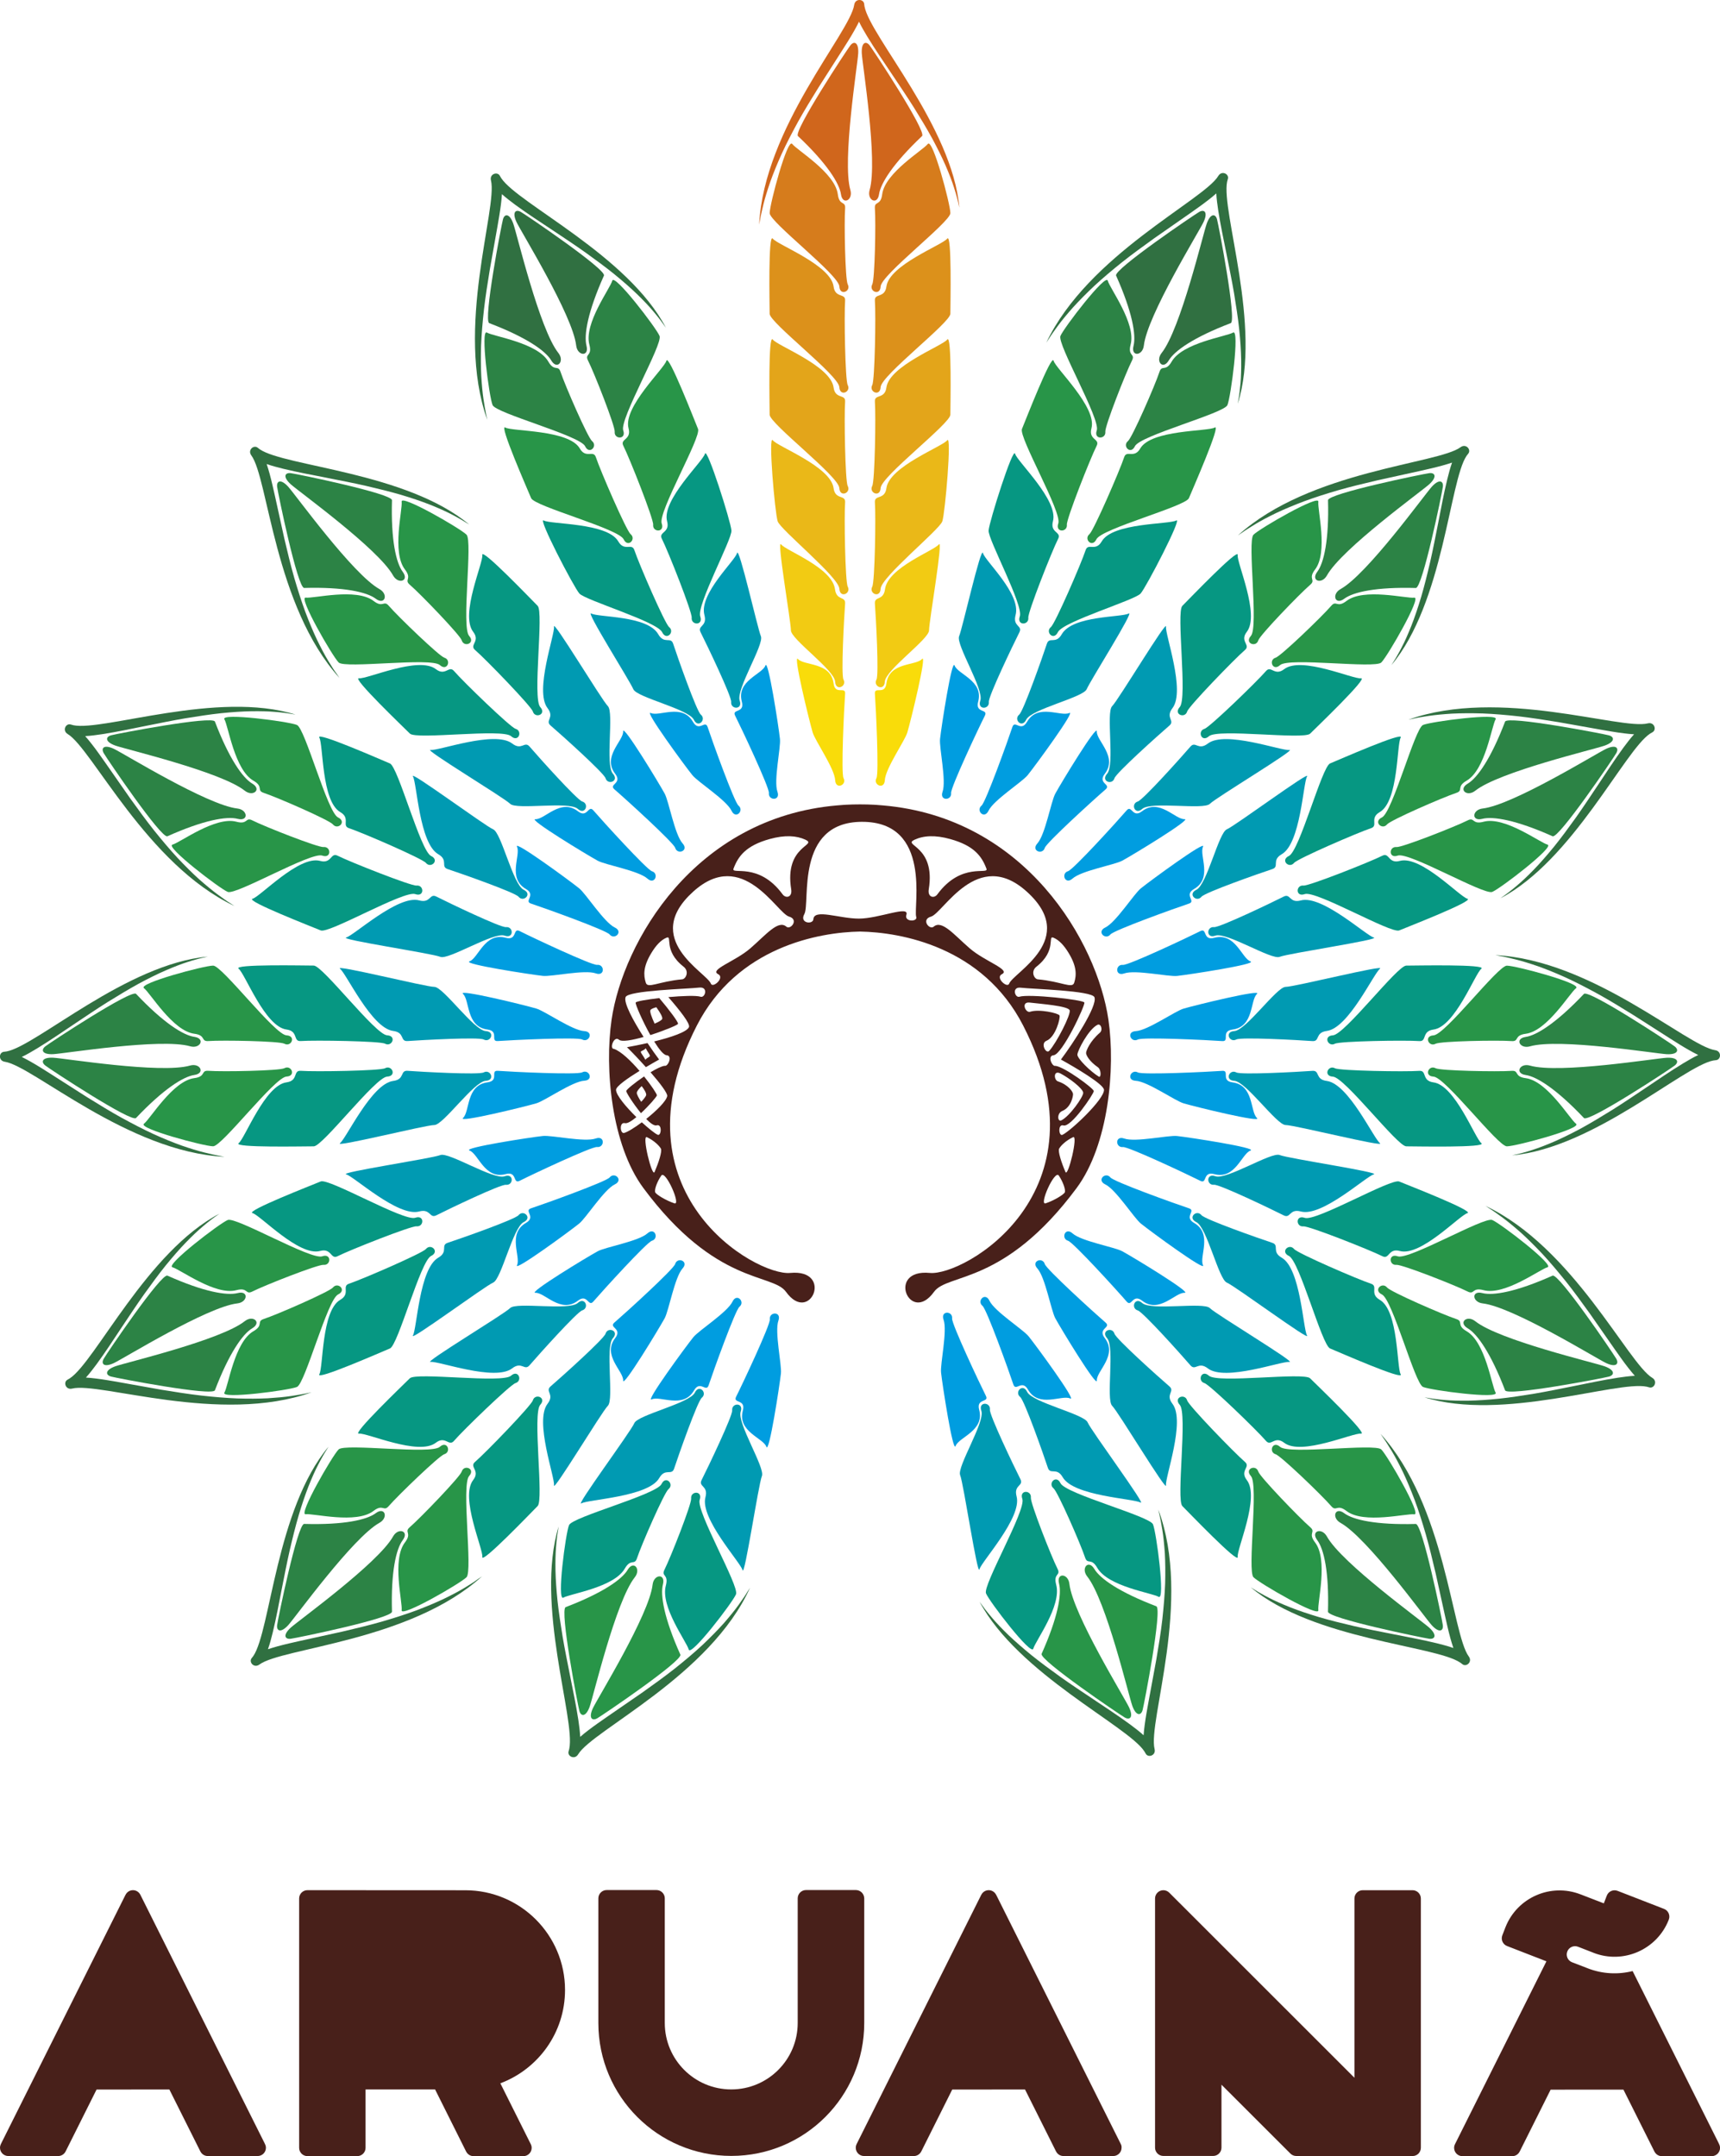 <?xml version="1.0" encoding="utf-8"?>
<!-- Generator: Adobe Illustrator 28.0.0, SVG Export Plug-In . SVG Version: 6.00 Build 0)  -->
<svg version="1.1" id="Layer_1" xmlns="http://www.w3.org/2000/svg" xmlns:xlink="http://www.w3.org/1999/xlink" x="0px" y="0px"
	 viewBox="0 0 425.2 533.07" style="enable-background:new 0 0 425.2 533.07;" xml:space="preserve">
<style type="text/css">
	.st0{fill:#D0661C;}
	.st1{fill:#307041;}
	.st2{fill:#D67C1C;}
	.st3{fill:#2C8345;}
	.st4{fill:#DC911B;}
	.st5{fill:#289548;}
	.st6{fill:#E3A51A;}
	.st7{fill:#069782;}
	.st8{fill:#EAB818;}
	.st9{fill:#009AB2;}
	.st10{fill:#F2CB13;}
	.st11{fill:#009DE0;}
	.st12{fill:#F9DC0A;}
	.st13{fill:#48201A;}
</style>
<g>
	<g>
		<g>
			<path class="st0" d="M197.26,33.64c-1.2-1.13,12.05-21.25,12.96-22.42c0.91-1.17,2.07-0.78,1.94,1.94
				c-0.13,2.72-4.02,26.57-1.94,33.82c0.72,2.52-1.93,3.85-2.33,1.04C207.5,45.3,204.39,40.37,197.26,33.64z"/>
			<path class="st0" d="M227.94,33.64c1.2-1.13-12.05-21.25-12.96-22.42c-0.91-1.17-2.07-0.78-1.94,1.94
				c0.13,2.72,4.02,26.57,1.94,33.82c-0.72,2.52,1.93,3.85,2.33,1.04C217.7,45.3,220.82,40.37,227.94,33.64z"/>
		</g>
		<g>
			<path class="st1" d="M120.95,79.89c-1.54-0.59,3-24.25,3.39-25.67c0.39-1.42,1.62-1.51,2.54,1.05
				c0.92,2.56,6.46,26.08,11.15,31.99c1.63,2.06-0.31,4.3-1.76,1.85C134.87,86.74,130.11,83.38,120.95,79.89z"/>
			<path class="st1" d="M149.3,68.14c0.67-1.5-19.27-15.02-20.55-15.75c-1.28-0.73-2.21,0.08-1.05,2.54
				c1.16,2.46,13.88,23.01,14.74,30.5c0.3,2.61,3.26,2.82,2.55,0.07C144.3,82.84,145.29,77.1,149.3,68.14z"/>
			<path class="st1" d="M275.91,68.14c-0.67-1.5,19.27-15.02,20.55-15.75c1.28-0.73,2.21,0.08,1.05,2.54
				c-1.16,2.46-13.88,23.01-14.74,30.5c-0.3,2.61-3.26,2.82-2.55,0.07C280.9,82.84,279.91,77.1,275.91,68.14z"/>
			<path class="st1" d="M304.25,79.89c1.54-0.59-3-24.25-3.39-25.67c-0.39-1.43-1.62-1.51-2.54,1.05
				c-0.92,2.56-6.46,26.08-11.15,31.99c-1.63,2.06,0.31,4.3,1.76,1.85C290.33,86.74,295.09,83.38,304.25,79.89z"/>
			<path class="st2" d="M208.92,51.52c0.14-1.94-1.43-0.52-1.81-3.5c-0.7-5.34-10.11-10.89-11.27-12.44
				c-1.17-1.56-5.57,14.9-5.57,17.11c0,2.2,17.08,15.22,17.23,18.14c0.13,2.46,2.98,1.17,2.07-0.52
				C208.93,69.12,208.66,55.02,208.92,51.52z"/>
			<path class="st2" d="M216.28,51.52c-0.14-1.94,1.43-0.52,1.81-3.5c0.7-5.34,10.11-10.89,11.28-12.44
				c1.17-1.56,5.57,14.9,5.57,17.11c0,2.2-17.08,15.22-17.24,18.14c-0.13,2.46-2.98,1.17-2.07-0.52
				C216.27,69.12,216.54,55.02,216.28,51.52z"/>
		</g>
		<g>
			<path class="st3" d="M138.57,91.94c-0.61-1.85-1.52,0.07-3.02-2.54c-2.69-4.67-13.5-6.19-15.18-7.18
				c-1.67-0.99,0.55,15.9,1.4,17.93c0.84,2.04,21.61,7.53,22.87,10.17c1.06,2.23,3.2-0.06,1.72-1.27
				C145.31,108.2,139.67,95.28,138.57,91.94z"/>
			<path class="st3" d="M145.36,89.13c-0.88-1.74,1.12-1.02,0.34-3.93c-1.4-5.2,5.17-13.92,5.66-15.81
				c0.48-1.88,10.85,11.64,11.69,13.67c0.84,2.04-9.96,20.6-8.98,23.36c0.82,2.33-2.31,2.22-2.11,0.31
				C152.09,105.39,146.94,92.26,145.36,89.13z"/>
			<path class="st3" d="M279.84,89.13c0.88-1.74-1.12-1.02-0.34-3.93c1.4-5.21-5.17-13.92-5.65-15.81
				c-0.48-1.88-10.85,11.64-11.7,13.67c-0.84,2.04,9.96,20.6,8.98,23.36c-0.82,2.33,2.31,2.22,2.12,0.31
				C273.11,105.39,278.26,92.26,279.84,89.13z"/>
			<path class="st3" d="M286.63,91.94c0.61-1.85,1.52,0.07,3.02-2.54c2.69-4.67,13.51-6.19,15.18-7.18
				c1.67-0.99-0.55,15.9-1.4,17.93c-0.84,2.04-21.61,7.53-22.87,10.17c-1.06,2.23-3.2-0.06-1.72-1.27
				C279.89,108.2,285.54,95.28,286.63,91.94z"/>
			<path class="st4" d="M208.92,74.33c0.14-1.94-2.46-0.52-2.85-3.5c-0.7-5.34-13.87-10.28-15.03-11.83
				c-1.17-1.55-0.78,16.37-0.78,18.57c0,2.2,17.08,15.22,17.23,18.14c0.13,2.46,2.98,1.17,2.07-0.52
				C208.93,94,208.66,77.83,208.92,74.33z"/>
			<path class="st4" d="M216.28,74.33c-0.14-1.94,2.46-0.52,2.85-3.5c0.7-5.34,13.87-10.28,15.03-11.83
				c1.17-1.55,0.78,16.37,0.78,18.57c0,2.2-17.08,15.22-17.24,18.14c-0.13,2.46-2.98,1.17-2.07-0.52
				C216.27,94,216.54,77.83,216.28,74.33z"/>
			<path class="st3" d="M328.3,123.67c-0.05-1.65,23.55-6.51,25.02-6.69c1.46-0.18,2.01,0.92,0,2.75
				c-2.02,1.83-21.62,15.95-25.29,22.54c-1.28,2.29-4.09,1.36-2.38-0.92C327.29,139.16,328.57,133.48,328.3,123.67z"/>
			<path class="st3" d="M350,145.37c1.65,0.05,6.51-23.55,6.69-25.02c0.18-1.46-0.92-2.02-2.75,0
				c-1.83,2.02-15.94,21.63-22.54,25.29c-2.29,1.27-1.36,4.09,0.92,2.38C334.51,146.38,340.19,145.09,350,145.37z"/>
			<path class="st3" d="M75.2,145.36c-1.65,0.05-6.51-23.55-6.69-25.01c-0.18-1.47,0.92-2.02,2.75,0
				c1.83,2.02,15.95,21.62,22.54,25.29c2.29,1.27,1.36,4.09-0.92,2.38C90.69,146.37,85.01,145.09,75.2,145.36z"/>
			<path class="st3" d="M96.9,123.67c0.05-1.65-23.55-6.51-25.02-6.69c-1.47-0.18-2.02,0.92,0,2.75
				c2.02,1.83,21.62,15.94,25.29,22.54c1.28,2.29,4.09,1.36,2.38-0.91C97.91,139.15,96.62,133.48,96.9,123.67z"/>
			<path class="st3" d="M41.39,206.75c-1.51,0.67-15.02-19.27-15.75-20.55c-0.73-1.28,0.07-2.21,2.54-1.05
				c2.46,1.16,23.01,13.88,30.5,14.74c2.61,0.3,2.82,3.26,0.07,2.55C56.08,201.75,50.34,202.74,41.39,206.75z"/>
			<path class="st3" d="M53.13,178.4c-0.59-1.54-24.25,3-25.67,3.39c-1.42,0.39-1.51,1.62,1.05,2.54
				c2.56,0.92,26.08,6.46,31.99,11.15c2.06,1.63,4.29-0.31,1.85-1.76C59.99,192.32,56.63,187.57,53.13,178.4z"/>
			<path class="st3" d="M33.63,276.4c-1.13,1.2-21.25-12.05-22.42-12.96c-1.17-0.91-0.78-2.07,1.95-1.94
				c2.72,0.13,26.57,4.02,33.82,1.94c2.52-0.72,3.85,1.93,1.04,2.33C45.3,266.17,40.37,269.28,33.63,276.4z"/>
			<path class="st3" d="M33.64,245.72c-1.13-1.2-21.25,12.05-22.42,12.96c-1.17,0.91-0.78,2.07,1.95,1.94
				c2.72-0.13,26.57-4.02,33.82-1.95c2.52,0.72,3.85-1.93,1.04-2.33C45.3,255.96,40.37,252.85,33.64,245.72z"/>
			<path class="st3" d="M53.13,343.72c-0.59,1.54-24.25-3-25.67-3.39c-1.43-0.39-1.51-1.62,1.05-2.54
				c2.56-0.92,26.08-6.46,31.99-11.15c2.06-1.63,4.29,0.31,1.85,1.76C59.99,329.8,56.63,334.56,53.13,343.72z"/>
			<path class="st3" d="M41.39,315.38c-1.51-0.67-15.03,19.27-15.75,20.55c-0.73,1.29,0.07,2.21,2.54,1.05
				c2.47-1.16,23.01-13.88,30.5-14.74c2.61-0.3,2.82-3.26,0.07-2.55C56.08,320.37,50.34,319.38,41.39,315.38z"/>
			<path class="st3" d="M96.9,398.46c0.05,1.65-23.55,6.51-25.02,6.69c-1.46,0.18-2.02-0.92,0-2.75
				c2.02-1.83,21.62-15.95,25.29-22.54c1.28-2.29,4.09-1.36,2.38,0.92C97.91,382.97,96.62,388.65,96.9,398.46z"/>
			<path class="st3" d="M75.2,376.76c-1.65-0.05-6.51,23.55-6.69,25.02c-0.18,1.47,0.92,2.01,2.75,0
				c1.83-2.02,15.95-21.63,22.54-25.29c2.29-1.27,1.36-4.09-0.92-2.38C90.69,375.75,85.01,377.04,75.2,376.76z"/>
			<path class="st3" d="M372.07,178.41c0.59-1.54,24.25,3,25.67,3.39c1.42,0.39,1.51,1.62-1.05,2.54
				c-2.56,0.92-26.08,6.46-31.99,11.15c-2.05,1.63-4.3-0.31-1.85-1.76C365.21,192.33,368.57,187.57,372.07,178.41z"/>
			<path class="st3" d="M383.81,206.75c1.5,0.67,15.02-19.27,15.75-20.55c0.73-1.28-0.08-2.21-2.54-1.05
				c-2.46,1.16-23.01,13.88-30.51,14.74c-2.61,0.3-2.82,3.26-0.06,2.55C369.12,201.76,374.86,202.75,383.81,206.75z"/>
			<path class="st3" d="M391.56,245.73c1.13-1.2,21.25,12.05,22.42,12.96c1.17,0.91,0.78,2.07-1.94,1.94
				c-2.72-0.13-26.57-4.02-33.82-1.94c-2.52,0.72-3.85-1.93-1.04-2.33C379.9,255.96,384.82,252.85,391.56,245.73z"/>
			<path class="st3" d="M391.56,276.41c1.13,1.2,21.25-12.05,22.42-12.96c1.17-0.91,0.78-2.07-1.94-1.94
				c-2.72,0.13-26.57,4.02-33.82,1.94c-2.52-0.72-3.85,1.93-1.04,2.33C379.9,266.17,384.82,269.28,391.56,276.41z"/>
			<path class="st3" d="M383.81,315.38c1.51-0.67,15.02,19.27,15.75,20.55c0.73,1.28-0.08,2.21-2.54,1.05
				c-2.46-1.16-23.01-13.88-30.5-14.74c-2.61-0.3-2.82-3.26-0.07-2.55C369.12,320.38,374.85,319.39,383.81,315.38z"/>
			<path class="st3" d="M372.07,343.73c0.59,1.54,24.25-3,25.67-3.39c1.42-0.39,1.51-1.62-1.05-2.54
				c-2.56-0.92-26.08-6.45-31.99-11.15c-2.05-1.63-4.3,0.31-1.85,1.76C365.21,329.81,368.57,334.57,372.07,343.73z"/>
			<path class="st3" d="M349.99,376.77c1.65-0.05,6.51,23.55,6.69,25.02c0.18,1.47-0.92,2.01-2.75,0
				c-1.83-2.02-15.95-21.63-22.54-25.29c-2.29-1.28-1.36-4.09,0.92-2.38C334.5,375.76,340.19,377.04,349.99,376.77z"/>
			<path class="st3" d="M328.29,398.46c-0.04,1.65,23.55,6.5,25.02,6.69c1.46,0.18,2.02-0.92,0-2.75
				c-2.02-1.83-21.63-15.94-25.29-22.54c-1.28-2.29-4.09-1.36-2.38,0.92C327.29,382.98,328.57,388.66,328.29,398.46z"/>
		</g>
		<g>
			<path class="st5" d="M147.3,113.02c-0.61-1.85-2.47,0.46-3.97-2.14c-2.69-4.67-16.75-4.19-18.42-5.18
				c-1.67-0.99,5.55,15.42,6.39,17.46c0.84,2.04,21.61,7.53,22.87,10.17c1.06,2.22,3.2-0.06,1.72-1.27
				C154.83,131.19,148.4,116.35,147.3,113.02z"/>
			<path class="st5" d="M154.09,110.2c-0.88-1.74,2.08-1.42,1.29-4.32c-1.4-5.21,8.88-14.8,9.36-16.69
				c0.48-1.88,6.98,14.83,7.82,16.86c0.84,2.04-9.96,20.6-8.98,23.36c0.82,2.32-2.31,2.22-2.11,0.32
				C161.61,128.38,155.67,113.33,154.09,110.2z"/>
			<path class="st5" d="M271.11,110.2c0.88-1.74-2.08-1.42-1.29-4.32c1.4-5.21-8.88-14.8-9.36-16.69
				c-0.48-1.88-6.98,14.83-7.82,16.86c-0.84,2.04,9.96,20.6,8.98,23.36c-0.82,2.32,2.31,2.22,2.12,0.32
				C263.59,128.38,269.53,113.33,271.11,110.2z"/>
			<path class="st5" d="M277.91,113.02c0.61-1.85,2.47,0.46,3.97-2.14c2.69-4.67,16.74-4.19,18.42-5.18
				c1.67-0.99-5.55,15.42-6.39,17.46c-0.84,2.04-21.61,7.53-22.87,10.17c-1.06,2.22-3.2-0.06-1.72-1.27
				C270.37,131.19,276.81,116.35,277.91,113.02z"/>
			<path class="st6" d="M208.92,99.29c0.14-1.94-2.46-0.52-2.85-3.5c-0.7-5.34-13.87-10.28-15.03-11.84
				c-1.17-1.55-0.78,16.37-0.78,18.57c0,2.2,17.08,15.22,17.23,18.14c0.13,2.46,2.98,1.17,2.07-0.52
				C208.93,118.97,208.66,102.79,208.92,99.29z"/>
			<path class="st6" d="M216.28,99.29c-0.14-1.94,2.46-0.52,2.85-3.5c0.7-5.34,13.87-10.28,15.03-11.84
				c1.17-1.55,0.78,16.37,0.78,18.57c0,2.2-17.08,15.22-17.24,18.14c-0.13,2.46-2.98,1.17-2.07-0.52
				C216.27,118.97,216.54,102.79,216.28,99.29z"/>
			<path class="st5" d="M285.85,397.12c1.54,0.59-3,24.24-3.39,25.67c-0.39,1.42-1.62,1.51-2.54-1.05
				c-0.92-2.57-6.46-26.08-11.15-31.99c-1.63-2.05,0.31-4.29,1.76-1.85C271.93,390.27,276.69,393.63,285.85,397.12z"/>
			<path class="st5" d="M257.5,408.87c-0.67,1.5,19.27,15.02,20.55,15.75c1.29,0.73,2.21-0.08,1.05-2.54
				c-1.16-2.46-13.88-23.01-14.74-30.51c-0.3-2.61-3.26-2.82-2.55-0.06C262.5,394.17,261.51,399.91,257.5,408.87z"/>
			<path class="st5" d="M168.19,409.07c0.67,1.5-19.27,15.02-20.55,15.75c-1.28,0.73-2.21-0.08-1.05-2.54
				c1.16-2.47,13.88-23.01,14.74-30.51c0.3-2.61,3.26-2.82,2.55-0.06C163.19,394.38,164.18,400.12,168.19,409.07z"/>
			<path class="st5" d="M139.84,397.33c-1.54,0.59,3,24.25,3.39,25.67c0.39,1.42,1.62,1.51,2.54-1.05
				c0.92-2.56,6.46-26.08,11.15-31.99c1.63-2.05-0.31-4.29-1.76-1.85C153.76,390.47,149,393.83,139.84,397.33z"/>
			<path class="st5" d="M323.9,144.57c1.47-1.27-0.64-1.37,1.19-3.76c3.29-4.27,0.55-14.84,0.82-16.77
				c0.28-1.92-14.48,6.6-16.04,8.16c-1.56,1.56,1.31,22.84-0.64,25.02c-1.65,1.83,1.29,2.93,1.83,1.1
				C311.46,157.01,321.24,146.86,323.9,144.57z"/>
			<path class="st5" d="M329.1,149.77c1.27-1.47,1.38,0.64,3.76-1.19c4.27-3.29,14.84-0.55,16.77-0.82
				c1.92-0.28-6.6,14.48-8.16,16.03c-1.56,1.56-22.84-1.31-25.02,0.64c-1.83,1.65-2.93-1.28-1.1-1.83
				C316.65,162.21,326.81,152.43,329.1,149.77z"/>
			<path class="st5" d="M96.1,149.76c-1.27-1.47-1.38,0.64-3.76-1.19c-4.27-3.28-14.84-0.55-16.77-0.82
				c-1.93-0.28,6.6,14.48,8.15,16.04c1.56,1.56,22.84-1.32,25.02,0.64c1.83,1.65,2.93-1.28,1.1-1.83
				C108.55,162.2,98.39,152.42,96.1,149.76z"/>
			<path class="st5" d="M101.3,144.56c-1.47-1.27,0.64-1.37-1.19-3.76c-3.29-4.27-0.55-14.84-0.82-16.77
				c-0.28-1.92,14.48,6.6,16.04,8.16c1.56,1.56-1.31,22.84,0.64,25.02c1.65,1.83-1.28,2.93-1.83,1.1
				C113.74,157.01,103.96,146.85,101.3,144.56z"/>
			<path class="st5" d="M62.37,202.82c-1.74-0.88-1.02,1.12-3.93,0.34c-5.21-1.4-13.92,5.17-15.81,5.66
				c-1.88,0.48,11.64,10.85,13.67,11.69c2.04,0.84,20.6-9.96,23.36-8.98c2.32,0.82,2.22-2.31,0.32-2.11
				C78.63,209.55,65.51,204.4,62.37,202.82z"/>
			<path class="st5" d="M65.19,196.02c-1.85-0.61,0.07-1.51-2.54-3.01c-4.67-2.69-6.19-13.5-7.18-15.18
				c-0.99-1.67,15.9,0.55,17.93,1.4c2.04,0.84,7.53,21.61,10.17,22.87c2.23,1.06-0.06,3.2-1.27,1.72
				C81.45,202.76,68.52,197.12,65.19,196.02z"/>
			<path class="st5" d="M51.52,264.74c-1.94-0.15-0.52,1.42-3.5,1.81c-5.34,0.7-10.88,10.11-12.44,11.28
				c-1.55,1.17,14.9,5.57,17.11,5.57c2.2,0,15.22-17.08,18.14-17.24c2.46-0.13,1.17-2.98-0.52-2.07
				C69.12,264.74,55.02,265,51.52,264.74z"/>
			<path class="st5" d="M51.52,257.38c-1.94,0.14-0.52-1.42-3.5-1.81c-5.34-0.7-10.88-10.11-12.44-11.27
				c-1.55-1.17,14.9-5.57,17.11-5.57c2.21,0,15.22,17.08,18.14,17.24c2.46,0.13,1.17,2.98-0.52,2.07
				C69.12,257.39,55.02,257.13,51.52,257.38z"/>
			<path class="st5" d="M65.19,326.1c-1.85,0.61,0.07,1.52-2.54,3.02c-4.67,2.69-6.19,13.5-7.18,15.18
				c-0.99,1.67,15.9-0.56,17.94-1.4c2.04-0.84,7.53-21.61,10.17-22.87c2.23-1.06-0.06-3.2-1.27-1.72
				C81.44,319.36,68.52,325,65.19,326.1z"/>
			<path class="st5" d="M62.37,319.31c-1.74,0.88-1.02-1.12-3.93-0.34c-5.21,1.4-13.93-5.17-15.81-5.66
				c-1.88-0.48,11.63-10.85,13.67-11.69c2.04-0.84,20.6,9.96,23.36,8.98c2.32-0.82,2.22,2.31,0.31,2.11
				C78.63,312.58,65.5,317.73,62.37,319.31z"/>
			<path class="st5" d="M101.3,377.57c-1.48,1.27,0.64,1.37-1.19,3.76c-3.29,4.27-0.55,14.84-0.82,16.77
				c-0.28,1.92,14.48-6.6,16.04-8.16c1.56-1.56-1.32-22.84,0.64-25.02c1.65-1.83-1.28-2.93-1.83-1.1
				C113.74,365.12,103.95,375.27,101.3,377.57z"/>
			<path class="st5" d="M96.09,372.36c-1.27,1.47-1.38-0.64-3.76,1.19c-4.27,3.29-14.84,0.55-16.77,0.82
				c-1.93,0.28,6.6-14.48,8.15-16.03c1.56-1.56,22.84,1.32,25.02-0.64c1.83-1.65,2.93,1.28,1.1,1.83
				C108.54,359.92,98.39,369.71,96.09,372.36z"/>
			<path class="st5" d="M360.01,196.03c1.85-0.61-0.07-1.52,2.54-3.02c4.67-2.69,6.19-13.5,7.18-15.18
				c0.99-1.67-15.9,0.56-17.94,1.4c-2.04,0.84-7.53,21.61-10.17,22.87c-2.22,1.06,0.06,3.2,1.27,1.72
				C343.75,202.77,356.68,197.13,360.01,196.03z"/>
			<path class="st5" d="M362.83,202.82c1.74-0.88,1.03,1.12,3.93,0.34c5.21-1.4,13.93,5.17,15.81,5.66
				c1.88,0.48-11.63,10.85-13.67,11.69c-2.04,0.85-20.6-9.96-23.36-8.98c-2.32,0.82-2.22-2.31-0.31-2.11
				C346.56,209.55,359.69,204.4,362.83,202.82z"/>
			<path class="st5" d="M373.68,257.39c1.94,0.14,0.52-1.43,3.5-1.81c5.34-0.7,10.88-10.11,12.44-11.27
				c1.55-1.17-14.9-5.57-17.11-5.57c-2.2,0-15.22,17.08-18.14,17.24c-2.46,0.13-1.17,2.98,0.52,2.07
				C356.08,257.4,370.18,257.13,373.68,257.39z"/>
			<path class="st5" d="M373.68,264.75c1.94-0.14,0.52,1.43,3.5,1.81c5.34,0.7,10.88,10.11,12.44,11.28
				c1.55,1.16-14.9,5.57-17.11,5.57c-2.21,0-15.22-17.08-18.14-17.24c-2.46-0.13-1.17-2.98,0.52-2.07
				C356.08,264.74,370.18,265,373.68,264.75z"/>
			<path class="st5" d="M362.82,319.31c1.74,0.87,1.03-1.12,3.93-0.34c5.21,1.4,13.93-5.17,15.81-5.66
				c1.88-0.48-11.63-10.85-13.67-11.69c-2.04-0.84-20.6,9.95-23.36,8.98c-2.33-0.82-2.22,2.31-0.32,2.11
				C346.56,312.58,359.69,317.73,362.82,319.31z"/>
			<path class="st5" d="M360.01,326.11c1.85,0.61-0.07,1.51,2.54,3.01c4.67,2.69,6.19,13.5,7.18,15.18
				c0.99,1.67-15.9-0.56-17.94-1.4c-2.04-0.84-7.53-21.61-10.17-22.87c-2.22-1.06,0.06-3.2,1.27-1.72
				C343.75,319.37,356.68,325.01,360.01,326.11z"/>
			<path class="st5" d="M329.1,372.37c1.27,1.47,1.37-0.64,3.76,1.19c4.27,3.29,14.84,0.55,16.77,0.83
				c1.93,0.28-6.6-14.48-8.16-16.04c-1.56-1.56-22.84,1.31-25.02-0.64c-1.83-1.65-2.93,1.28-1.1,1.83
				C316.65,359.93,326.81,369.71,329.1,372.37z"/>
			<path class="st5" d="M323.9,377.57c1.47,1.27-0.64,1.38,1.19,3.76c3.29,4.27,0.55,14.85,0.82,16.77
				c0.28,1.92-14.48-6.6-16.04-8.16c-1.56-1.56,1.32-22.84-0.64-25.02c-1.65-1.83,1.28-2.93,1.83-1.1
				C311.46,365.12,321.24,375.28,323.9,377.57z"/>
		</g>
		<g>
			<path class="st7" d="M156.82,136c-0.61-1.85-2.47,0.46-3.97-2.14c-2.69-4.67-16.75-4.19-18.42-5.18
				c-1.67-0.99,7.36,16.41,8.79,18.05c1.45,1.67,19.21,6.93,20.47,9.57c1.06,2.22,3.2-0.06,1.72-1.27
				C164.35,154.17,157.92,139.33,156.82,136z"/>
			<path class="st7" d="M163.61,133.19c-0.87-1.74,2.08-1.42,1.3-4.32c-1.4-5.2,8.88-14.8,9.36-16.69c0.48-1.88,6.4,16.8,6.55,18.98
				c0.16,2.2-8.68,18.48-7.71,21.24c0.82,2.32-2.31,2.22-2.12,0.31C171.14,151.36,165.19,136.32,163.61,133.19z"/>
			<path class="st7" d="M261.59,133.19c0.88-1.74-2.07-1.42-1.29-4.32c1.4-5.21-8.88-14.8-9.36-16.69
				c-0.48-1.88-6.4,16.8-6.55,18.98c-0.16,2.2,8.69,18.48,7.71,21.24c-0.82,2.32,2.31,2.22,2.11,0.31
				C254.07,151.37,260.01,136.32,261.59,133.19z"/>
			<path class="st7" d="M268.38,136c0.61-1.85,2.47,0.46,3.97-2.14c2.69-4.67,16.74-4.19,18.42-5.18c1.67-0.99-7.36,16.4-8.79,18.05
				c-1.44,1.67-19.21,6.93-20.47,9.57c-1.06,2.22-3.2-0.06-1.72-1.27C260.85,154.18,267.29,139.33,268.38,136z"/>
			<path class="st8" d="M208.92,124.18c0.14-1.94-2.46-0.52-2.85-3.5c-0.7-5.34-13.87-10.28-15.03-11.83
				c-1.17-1.55,0.52,17.97,1.21,20.04c0.7,2.09,15.09,13.75,15.25,16.67c0.13,2.46,2.98,1.17,2.07-0.52
				C208.93,143.85,208.66,127.67,208.92,124.18z"/>
			<path class="st8" d="M216.28,124.18c-0.14-1.94,2.46-0.52,2.85-3.5c0.7-5.34,13.87-10.28,15.03-11.83
				c1.17-1.55-0.52,17.97-1.21,20.04c-0.7,2.09-15.1,13.75-15.25,16.67c-0.13,2.46-2.98,1.17-2.07-0.52
				C216.27,143.85,216.54,127.67,216.28,124.18z"/>
			<path class="st7" d="M268.24,385.07c0.61,1.85,1.51-0.07,3.01,2.54c2.69,4.67,13.5,6.19,15.18,7.18
				c1.67,0.99-0.56-15.9-1.4-17.93c-0.84-2.03-21.61-7.53-22.87-10.17c-1.06-2.22-3.2,0.07-1.72,1.27
				C261.49,368.81,267.14,381.73,268.24,385.07z"/>
			<path class="st7" d="M261.44,387.88c0.87,1.73-1.12,1.02-0.34,3.92c1.4,5.21-5.17,13.93-5.66,15.81
				c-0.48,1.88-10.85-11.63-11.69-13.67c-0.84-2.03,9.96-20.6,8.98-23.36c-0.82-2.32,2.31-2.22,2.11-0.31
				C254.71,371.62,259.86,384.75,261.44,387.88z"/>
			<path class="st7" d="M164.26,388.09c-0.87,1.74,1.12,1.02,0.34,3.92c-1.4,5.21,5.17,13.92,5.66,15.81
				c0.48,1.88,10.85-11.64,11.69-13.67c0.84-2.04-9.96-20.6-8.98-23.36c0.82-2.32-2.31-2.22-2.11-0.31
				C170.99,371.82,165.83,384.95,164.26,388.09z"/>
			<path class="st7" d="M157.46,385.27c-0.61,1.84-1.51-0.07-3.01,2.54c-2.69,4.67-13.51,6.19-15.18,7.18
				c-1.67,0.99,0.55-15.9,1.4-17.93c0.84-2.04,21.61-7.53,22.87-10.17c1.06-2.22,3.2,0.06,1.72,1.27
				C164.2,369.01,158.56,381.94,157.46,385.27z"/>
			<path class="st7" d="M307.77,160.69c1.47-1.27-1.38-2.11,0.46-4.49c3.29-4.27-2.54-17.08-2.26-19
				c0.28-1.92-12.12,11.03-13.68,12.58c-1.56,1.56,1.31,22.84-0.64,25.02c-1.65,1.83,1.29,2.93,1.83,1.1
				C293.87,174.61,305.12,162.98,307.77,160.69z"/>
			<path class="st7" d="M312.97,165.9c1.27-1.47,2.11,1.37,4.49-0.46c4.27-3.29,17.07,2.54,19,2.26
				c1.92-0.27-11.03,12.13-12.58,13.68c-1.56,1.56-22.84-1.31-25.02,0.64c-1.83,1.65-2.93-1.28-1.1-1.83
				C299.06,179.8,310.68,168.55,312.97,165.9z"/>
			<path class="st7" d="M112.23,165.89c-1.27-1.47-2.11,1.38-4.49-0.46c-4.27-3.29-17.07,2.54-19,2.26
				c-1.92-0.27,11.03,12.12,12.59,13.68c1.56,1.56,22.84-1.31,25.02,0.64c1.83,1.65,2.93-1.28,1.1-1.83
				C126.14,179.8,114.52,168.55,112.23,165.89z"/>
			<path class="st7" d="M117.43,160.69c-1.47-1.27,1.38-2.11-0.46-4.49c-3.29-4.27,2.54-17.07,2.26-19
				c-0.27-1.92,12.12,11.03,13.68,12.58c1.56,1.56-1.31,22.84,0.64,25.02c1.65,1.83-1.28,2.93-1.83,1.1
				C131.33,174.6,120.08,162.98,117.43,160.69z"/>
			<path class="st7" d="M83.44,211.55c-1.73-0.87-1.42,2.08-4.32,1.29c-5.21-1.4-14.81,8.88-16.69,9.36
				c-1.88,0.48,14.83,6.98,16.86,7.83c2.04,0.84,20.6-9.96,23.36-8.98c2.32,0.82,2.22-2.31,0.32-2.11
				C101.62,219.07,86.58,213.12,83.44,211.55z"/>
			<path class="st7" d="M86.26,204.75c-1.84-0.61,0.46-2.47-2.14-3.97c-4.67-2.69-4.19-16.74-5.18-18.42
				c-0.99-1.67,15.42,5.55,17.45,6.39c2.04,0.84,7.53,21.61,10.17,22.87c2.23,1.06-0.06,3.2-1.27,1.72
				C104.43,212.28,89.59,205.85,86.26,204.75z"/>
			<path class="st7" d="M74.33,264.74c-1.94-0.14-0.52,2.46-3.5,2.85c-5.34,0.7-10.28,13.87-11.83,15.04
				c-1.55,1.17,16.37,0.77,18.57,0.78c2.2,0,15.22-17.08,18.14-17.24c2.46-0.13,1.17-2.98-0.52-2.07
				C94,264.74,77.83,265,74.33,264.74z"/>
			<path class="st7" d="M74.33,257.38c-1.94,0.14-0.52-2.46-3.5-2.85c-5.35-0.7-10.28-13.87-11.84-15.03
				c-1.55-1.17,16.37-0.78,18.57-0.78c2.21,0,15.22,17.08,18.14,17.24c2.46,0.13,1.17,2.98-0.52,2.07
				C94,257.39,77.83,257.13,74.33,257.38z"/>
			<path class="st7" d="M86.26,317.38c-1.84,0.61,0.46,2.47-2.14,3.97c-4.67,2.69-4.19,16.75-5.18,18.42
				c-0.99,1.67,15.42-5.55,17.46-6.39c2.04-0.84,7.53-21.61,10.17-22.87c2.22-1.06-0.06-3.2-1.27-1.72
				C104.43,309.84,89.59,316.27,86.26,317.38z"/>
			<path class="st7" d="M83.44,310.58c-1.73,0.87-1.42-2.08-4.32-1.3c-5.21,1.4-14.8-8.88-16.69-9.36
				c-1.88-0.48,14.83-6.98,16.86-7.83c2.04-0.84,20.6,9.95,23.36,8.98c2.32-0.82,2.22,2.31,0.31,2.11
				C101.62,303.06,86.58,309,83.44,310.58z"/>
			<path class="st7" d="M117.42,361.44c-1.47,1.27,1.38,2.11-0.46,4.49c-3.29,4.27,2.54,17.08,2.27,19
				c-0.28,1.92,12.12-11.03,13.68-12.59c1.56-1.56-1.31-22.84,0.64-25.02c1.65-1.83-1.28-2.93-1.83-1.1
				C131.33,347.52,120.08,359.15,117.42,361.44z"/>
			<path class="st7" d="M112.22,356.24c-1.27,1.47-2.11-1.38-4.49,0.46c-4.27,3.29-17.07-2.54-19-2.26
				c-1.93,0.27,11.03-12.13,12.58-13.68c1.56-1.56,22.84,1.31,25.02-0.64c1.83-1.65,2.93,1.28,1.1,1.83
				C126.14,342.33,114.51,353.58,112.22,356.24z"/>
			<path class="st7" d="M338.94,204.75c1.85-0.61-0.46-2.47,2.14-3.97c4.67-2.69,4.19-16.75,5.18-18.42
				c0.99-1.67-15.42,5.55-17.46,6.39c-2.03,0.84-7.53,21.61-10.17,22.87c-2.22,1.06,0.06,3.2,1.27,1.72
				C320.76,212.29,335.61,205.86,338.94,204.75z"/>
			<path class="st7" d="M341.75,211.55c1.74-0.87,1.42,2.08,4.32,1.29c5.2-1.4,14.81,8.88,16.69,9.36
				c1.88,0.48-14.83,6.98-16.86,7.83c-2.04,0.84-20.6-9.96-23.36-8.98c-2.32,0.82-2.22-2.31-0.31-2.11
				C323.58,219.07,338.62,213.13,341.75,211.55z"/>
			<path class="st7" d="M350.87,257.39c1.94,0.14,0.52-2.46,3.5-2.85c5.34-0.7,10.28-13.87,11.83-15.03
				c1.56-1.17-16.37-0.78-18.57-0.78c-2.2,0-15.22,17.08-18.14,17.24c-2.46,0.13-1.17,2.98,0.52,2.07
				C331.2,257.4,347.37,257.13,350.87,257.39z"/>
			<path class="st7" d="M350.87,264.75c1.94-0.14,0.52,2.46,3.5,2.85c5.35,0.7,10.28,13.87,11.84,15.03
				c1.55,1.17-16.37,0.78-18.57,0.78c-2.2,0-15.22-17.08-18.14-17.23c-2.46-0.13-1.17-2.98,0.52-2.07
				C331.2,264.74,347.37,265.01,350.87,264.75z"/>
			<path class="st7" d="M341.75,310.58c1.74,0.88,1.42-2.08,4.32-1.29c5.2,1.4,14.8-8.88,16.69-9.36
				c1.88-0.48-14.83-6.98-16.86-7.82c-2.03-0.84-20.6,9.96-23.36,8.98c-2.32-0.82-2.22,2.31-0.31,2.11
				C323.58,303.06,338.62,309.01,341.75,310.58z"/>
			<path class="st7" d="M338.94,317.38c1.85,0.61-0.46,2.47,2.14,3.97c4.67,2.69,4.19,16.75,5.18,18.42
				c0.99,1.67-15.42-5.55-17.46-6.39c-2.04-0.84-7.53-21.61-10.17-22.87c-2.23-1.06,0.06-3.2,1.27-1.72
				C320.76,309.85,335.6,316.28,338.94,317.38z"/>
			<path class="st7" d="M312.97,356.24c1.27,1.47,2.11-1.38,4.49,0.46c4.27,3.29,17.07-2.54,19-2.26
				c1.93,0.28-11.03-12.12-12.59-13.68c-1.56-1.56-22.84,1.31-25.02-0.64c-1.83-1.65-2.93,1.28-1.1,1.83
				C299.06,342.33,310.68,353.58,312.97,356.24z"/>
			<path class="st7" d="M307.77,361.44c1.47,1.27-1.38,2.11,0.46,4.49c3.29,4.27-2.54,17.07-2.26,19
				c0.28,1.92-12.12-11.03-13.68-12.58c-1.56-1.56,1.32-22.84-0.64-25.02c-1.65-1.83,1.28-2.93,1.83-1.1
				C293.86,347.53,305.11,359.15,307.77,361.44z"/>
		</g>
		<g>
			<path class="st9" d="M166.41,159.15c-0.61-1.85-2.19,0.25-3.69-2.35c-2.69-4.67-14.85-4.13-16.53-5.12
				c-1.67-0.99,9.53,16.67,10.37,18.71c0.84,2.04,13.7,4.91,14.96,7.55c1.06,2.23,3.2-0.06,1.72-1.27
				C172.19,175.8,167.5,162.48,166.41,159.15z"/>
			<path class="st9" d="M173.2,156.33c-0.88-1.74,1.72-1.37,0.94-4.27c-1.4-5.21,7.58-13.42,8.06-15.31
				c0.48-1.88,5.05,18.52,5.9,20.56c0.84,2.04-6.21,13.16-5.24,15.91c0.82,2.32-2.31,2.22-2.11,0.32
				C180.89,172.2,174.78,159.47,173.2,156.33z"/>
			<path class="st9" d="M252,156.33c0.88-1.74-1.72-1.37-0.94-4.27c1.4-5.21-7.58-13.42-8.06-15.31c-0.48-1.88-5.05,18.52-5.9,20.56
				c-0.84,2.04,6.21,13.16,5.24,15.92c-0.82,2.32,2.31,2.22,2.11,0.31C244.31,172.2,250.42,159.47,252,156.33z"/>
			<path class="st9" d="M258.8,159.15c0.61-1.85,2.19,0.25,3.68-2.35c2.69-4.67,14.85-4.13,16.53-5.12
				c1.67-0.99-9.53,16.67-10.37,18.71c-0.84,2.04-13.7,4.91-14.96,7.55c-1.06,2.22-3.2-0.06-1.72-1.27
				C253.01,175.8,257.7,162.48,258.8,159.15z"/>
			<path class="st10" d="M208.92,149.23c0.14-1.94-2.12-0.6-2.51-3.58c-0.7-5.34-12.14-9.5-13.31-11.06
				c-1.17-1.56,2.42,19.05,2.42,21.25c0,2.2,10.78,9.78,10.93,12.7c0.13,2.46,2.98,1.17,2.07-0.52
				C207.89,166.83,208.66,152.73,208.92,149.23z"/>
			<path class="st10" d="M216.28,149.23c-0.14-1.94,2.12-0.6,2.51-3.58c0.7-5.34,12.14-9.5,13.3-11.06
				c1.17-1.56-2.42,19.05-2.42,21.25c0,2.2-10.77,9.78-10.93,12.7c-0.13,2.46-2.98,1.17-2.07-0.52
				C217.31,166.83,216.54,152.73,216.28,149.23z"/>
			<path class="st9" d="M259.04,362.88c0.61,1.84,2.19-0.25,3.68,2.35c2.69,4.67,17.56,5.26,19.23,6.25
				c1.67,0.99-12.23-17.8-13.08-19.83c-0.84-2.04-13.7-4.91-14.96-7.55c-1.06-2.23-3.2,0.06-1.72,1.27
				C253.26,346.22,257.94,359.54,259.04,362.88z"/>
			<path class="st9" d="M252.25,365.69c0.88,1.74-1.72,1.37-0.94,4.27c1.4,5.21-8.7,16.13-9.18,18.02
				c-0.48,1.88-3.93-21.24-4.77-23.27c-0.85-2.04,6.21-13.16,5.24-15.91c-0.82-2.33,2.31-2.22,2.11-0.31
				C244.56,349.82,250.67,362.56,252.25,365.69z"/>
			<path class="st9" d="M173.45,365.9c-0.88,1.73,1.72,1.37,0.94,4.27c-1.4,5.21,8.7,16.13,9.18,18.02
				c0.48,1.88,3.93-21.23,4.78-23.27c0.84-2.04-6.21-13.16-5.24-15.92c0.82-2.32-2.3-2.22-2.11-0.31
				C181.13,350.03,175.03,362.76,173.45,365.9z"/>
			<path class="st9" d="M166.65,363.08c-0.61,1.85-2.19-0.26-3.69,2.35c-2.69,4.67-17.56,5.26-19.23,6.25
				c-1.67,0.99,12.24-17.79,13.08-19.83c0.84-2.04,13.7-4.91,14.96-7.55c1.06-2.22,3.2,0.06,1.72,1.27
				C172.43,346.42,167.75,359.75,166.65,363.08z"/>
			<path class="st9" d="M289.08,179.39c1.47-1.27-1.07-1.92,0.76-4.31c3.29-4.27-1.86-18.24-1.59-20.16
				c0.28-1.93-11.76,18.11-13.32,19.67c-1.56,1.56,0.71,14.53-1.25,16.71c-1.65,1.83,1.28,2.93,1.83,1.1
				C275.91,191.1,286.42,181.68,289.08,179.39z"/>
			<path class="st9" d="M294.28,184.59c1.27-1.47,1.92,1.07,4.31-0.76c4.27-3.29,18.23,1.87,20.16,1.59
				c1.92-0.28-18.12,11.76-19.67,13.32c-1.56,1.56-14.53-0.7-16.71,1.25c-1.83,1.65-2.93-1.28-1.1-1.83
				C282.57,197.76,291.99,187.24,294.28,184.59z"/>
			<path class="st9" d="M130.92,184.58c-1.27-1.47-1.93,1.07-4.31-0.76c-4.27-3.29-18.23,1.86-20.16,1.59
				c-1.92-0.28,18.11,11.76,19.67,13.32c1.56,1.56,14.54-0.71,16.71,1.25c1.83,1.65,2.93-1.28,1.1-1.83
				C142.63,197.76,133.21,187.24,130.92,184.58z"/>
			<path class="st9" d="M136.12,179.38c-1.47-1.27,1.07-1.92-0.76-4.31c-3.29-4.27,1.87-18.24,1.59-20.16
				c-0.28-1.92,11.76,18.11,13.32,19.67c1.56,1.56-0.71,14.53,1.25,16.71c1.65,1.83-1.28,2.93-1.83,1.1
				C149.29,191.1,138.78,181.67,136.12,179.38z"/>
			<path class="st9" d="M107.87,221.66c-1.73-0.88-1.37,1.73-4.27,0.94c-5.21-1.4-16.13,8.7-18.02,9.18
				c-1.88,0.48,21.23,3.93,23.27,4.78c2.03,0.84,13.16-6.21,15.91-5.24c2.32,0.82,2.22-2.31,0.31-2.11
				C123.73,229.35,111,223.24,107.87,221.66z"/>
			<path class="st9" d="M110.68,214.87c-1.85-0.61,0.25-2.19-2.35-3.69c-4.67-2.69-5.26-17.56-6.25-19.23
				c-0.99-1.67,17.8,12.23,19.83,13.08c2.04,0.84,4.91,13.7,7.55,14.95c2.22,1.06-0.06,3.2-1.27,1.72
				C127.34,220.65,114.01,215.97,110.68,214.87z"/>
			<path class="st9" d="M100.76,264.74c-1.94-0.14-0.6,2.12-3.58,2.51c-5.34,0.7-11.57,14.21-13.13,15.38
				c-1.55,1.17,21.12-4.49,23.33-4.49c2.2,0,9.78-10.78,12.7-10.93c2.46-0.13,1.17-2.98-0.52-2.07
				C118.36,265.77,104.26,265,100.76,264.74z"/>
			<path class="st9" d="M100.76,257.38c-1.94,0.14-0.6-2.12-3.58-2.5c-5.34-0.7-11.57-14.21-13.13-15.38
				c-1.55-1.17,21.12,4.49,23.33,4.49c2.2,0,9.78,10.77,12.7,10.93c2.46,0.13,1.17,2.98-0.52,2.07
				C118.36,256.36,104.26,257.13,100.76,257.38z"/>
			<path class="st9" d="M110.68,307.26c-1.85,0.61,0.25,2.19-2.35,3.69c-4.67,2.69-5.26,17.56-6.25,19.23
				c-0.99,1.67,17.8-12.23,19.83-13.08c2.04-0.84,4.91-13.7,7.55-14.95c2.22-1.06-0.06-3.2-1.27-1.72
				C127.33,301.48,114.01,306.16,110.68,307.26z"/>
			<path class="st9" d="M107.87,300.46c-1.74,0.87-1.37-1.72-4.27-0.94c-5.21,1.4-16.13-8.7-18.02-9.18
				c-1.88-0.48,21.23-3.93,23.27-4.77c2.04-0.84,13.16,6.21,15.91,5.24c2.32-0.82,2.22,2.31,0.31,2.11
				C123.73,292.77,111,298.88,107.87,300.46z"/>
			<path class="st9" d="M136.12,342.75c-1.47,1.27,1.07,1.92-0.76,4.31c-3.29,4.27,1.87,18.23,1.59,20.16
				c-0.28,1.93,11.76-18.11,13.32-19.67c1.56-1.56-0.71-14.54,1.25-16.71c1.65-1.83-1.28-2.93-1.83-1.1
				C149.29,331.03,138.77,340.46,136.12,342.75z"/>
			<path class="st9" d="M130.91,337.54c-1.27,1.47-1.92-1.07-4.3,0.76c-4.27,3.29-18.24-1.87-20.16-1.59
				c-1.92,0.27,18.11-11.76,19.67-13.32c1.55-1.55,14.53,0.71,16.7-1.25c1.83-1.65,2.93,1.28,1.1,1.83
				C142.63,324.37,133.2,334.89,130.91,337.54z"/>
			<path class="st9" d="M314.52,214.87c1.85-0.61-0.26-2.19,2.35-3.69c4.67-2.69,5.26-17.56,6.25-19.23
				c0.99-1.67-17.8,12.23-19.83,13.08c-2.04,0.84-4.91,13.7-7.55,14.96c-2.22,1.06,0.06,3.2,1.27,1.72
				C297.86,220.65,311.18,215.97,314.52,214.87z"/>
			<path class="st9" d="M317.33,221.67c1.74-0.88,1.37,1.72,4.27,0.94c5.21-1.4,16.13,8.7,18.02,9.18
				c1.88,0.48-21.23,3.93-23.27,4.77c-2.04,0.84-13.16-6.21-15.91-5.24c-2.32,0.82-2.22-2.31-0.31-2.11
				C301.46,229.35,314.2,223.25,317.33,221.67z"/>
			<path class="st9" d="M324.43,257.39c1.94,0.14,0.6-2.12,3.58-2.51c5.35-0.7,11.58-14.21,13.13-15.38
				c1.55-1.17-21.12,4.49-23.33,4.49c-2.2,0-9.78,10.78-12.7,10.93c-2.46,0.13-1.17,2.98,0.52,2.07
				C306.84,256.36,320.94,257.13,324.43,257.39z"/>
			<path class="st9" d="M324.43,264.75c1.94-0.14,0.6,2.12,3.58,2.5c5.34,0.7,11.57,14.21,13.13,15.38
				c1.55,1.17-21.12-4.49-23.33-4.49c-2.2,0-9.78-10.77-12.7-10.93c-2.46-0.13-1.17-2.98,0.52-2.07
				C306.83,265.78,320.94,265,324.43,264.75z"/>
			<path class="st9" d="M317.33,300.47c1.74,0.88,1.37-1.73,4.27-0.95c5.2,1.4,16.13-8.7,18.02-9.18
				c1.88-0.48-21.23-3.93-23.27-4.78c-2.03-0.84-13.16,6.22-15.91,5.24c-2.32-0.82-2.22,2.31-0.32,2.11
				C301.46,292.78,314.2,298.89,317.33,300.47z"/>
			<path class="st9" d="M314.51,307.26c1.85,0.61-0.25,2.19,2.35,3.69c4.67,2.69,5.26,17.56,6.25,19.23
				c0.99,1.67-17.79-12.24-19.83-13.08c-2.03-0.84-4.91-13.69-7.55-14.96c-2.22-1.06,0.07-3.2,1.28-1.72
				C297.86,301.48,311.18,306.16,314.51,307.26z"/>
			<path class="st9" d="M294.28,337.55c1.27,1.47,1.93-1.07,4.31,0.76c4.27,3.29,18.23-1.86,20.16-1.59
				c1.92,0.27-18.12-11.76-19.67-13.32c-1.56-1.56-14.54,0.71-16.71-1.25c-1.83-1.65-2.93,1.28-1.1,1.83
				C282.56,324.37,291.99,334.89,294.28,337.55z"/>
			<path class="st9" d="M289.08,342.75c1.47,1.27-1.07,1.92,0.76,4.31c3.28,4.27-1.87,18.23-1.59,20.16
				c0.27,1.92-11.76-18.11-13.32-19.67c-1.56-1.56,0.7-14.53-1.25-16.71c-1.65-1.83,1.28-2.93,1.83-1.1
				C275.9,331.03,286.42,340.46,289.08,342.75z"/>
		</g>
		<g>
			<path class="st11" d="M174.93,179.74c-0.61-1.85-2.11,1.34-3.61-1.26c-2.69-4.67-8.36-1.21-10.46-2.21
				c-1.75-0.84,8.37,12.99,10.3,15.37c1.38,1.72,8.42,6.16,9.68,8.8c1.06,2.23,3.2-0.06,1.72-1.27
				C181.51,198.31,176.03,183.07,174.93,179.74z"/>
			<path class="st11" d="M181.73,176.93c-0.88-1.74,2.44-0.54,1.66-3.44c-1.4-5.21,5.05-6.77,5.83-8.96
				c0.65-1.83,3.27,15.1,3.59,18.15c0.24,2.19-1.6,10.31-0.62,13.06c0.82,2.32-2.31,2.22-2.11,0.32
				C190.21,194.71,183.31,180.06,181.73,176.93z"/>
			<path class="st11" d="M243.47,176.93c0.87-1.74-2.44-0.54-1.66-3.44c1.4-5.2-5.05-6.77-5.83-8.96
				c-0.65-1.83-3.26,15.11-3.59,18.15c-0.24,2.19,1.6,10.31,0.62,13.07c-0.82,2.32,2.31,2.22,2.11,0.32
				C234.99,194.71,241.89,180.06,243.47,176.93z"/>
			<path class="st11" d="M250.27,179.74c0.61-1.85,2.11,1.34,3.61-1.26c2.69-4.67,8.36-1.21,10.46-2.21
				c1.76-0.84-8.37,12.99-10.29,15.37c-1.38,1.72-8.42,6.16-9.68,8.8c-1.06,2.22-3.2-0.06-1.72-1.27
				C243.69,198.31,249.17,183.07,250.27,179.74z"/>
			<path class="st12" d="M208.92,171.52c0.14-1.94-2.46,0.43-2.85-2.55c-0.7-5.34-7.26-4.32-8.81-6.05
				c-1.3-1.44,2.77,15.2,3.63,18.14c0.62,2.11,5.42,8.91,5.57,11.83c0.13,2.46,2.98,1.17,2.07-0.52
				C207.89,191.19,208.66,175.02,208.92,171.52z"/>
			<path class="st12" d="M216.28,171.52c-0.14-1.94,2.46,0.43,2.85-2.55c0.7-5.34,7.26-4.32,8.81-6.05
				c1.3-1.44-2.76,15.2-3.63,18.14c-0.62,2.11-5.42,8.91-5.57,11.83c-0.13,2.46-2.98,1.17-2.07-0.52
				C217.31,191.19,216.54,175.02,216.28,171.52z"/>
			<path class="st11" d="M250.51,342.28c0.61,1.85,2.11-1.34,3.61,1.26c2.69,4.67,8.36,1.22,10.45,2.21
				c1.76,0.84-8.37-12.99-10.29-15.37c-1.38-1.71-8.42-6.16-9.68-8.8c-1.06-2.23-3.2,0.06-1.72,1.27
				C243.94,323.71,249.41,338.95,250.51,342.28z"/>
			<path class="st11" d="M243.72,345.1c0.87,1.73-2.44,0.54-1.66,3.44c1.4,5.21-5.05,6.77-5.83,8.96
				c-0.65,1.83-3.26-15.11-3.59-18.15c-0.23-2.19,1.6-10.31,0.62-13.07c-0.82-2.32,2.31-2.22,2.11-0.31
				C235.24,327.32,242.14,341.96,243.72,345.1z"/>
			<path class="st11" d="M181.98,345.3c-0.88,1.74,2.44,0.54,1.66,3.44c-1.4,5.21,5.05,6.77,5.82,8.96
				c0.65,1.83,3.26-15.1,3.59-18.15c0.23-2.19-1.6-10.31-0.62-13.06c0.82-2.33-2.31-2.22-2.12-0.32
				C190.46,327.52,183.56,342.17,181.98,345.3z"/>
			<path class="st11" d="M175.18,342.49c-0.61,1.85-2.11-1.34-3.61,1.26c-2.69,4.67-8.36,1.22-10.46,2.22
				c-1.76,0.84,8.37-12.99,10.29-15.37c1.38-1.71,8.42-6.16,9.68-8.8c1.06-2.22,3.2,0.06,1.72,1.27
				C181.76,323.92,176.28,339.15,175.18,342.49z"/>
			<path class="st11" d="M273.32,195.15c1.47-1.27-2.05-1.44-0.22-3.82c3.29-4.27-2.08-8.19-1.96-10.51
				c0.1-1.94-8.8,12.71-10.26,15.39c-1.06,1.93-2.47,10.14-4.43,12.31c-1.65,1.83,1.28,2.93,1.83,1.1
				C258.68,208.33,270.66,197.44,273.32,195.15z"/>
			<path class="st11" d="M278.52,200.35c1.27-1.47,1.43,2.05,3.81,0.21c4.28-3.28,8.19,2.08,10.51,1.96
				c1.94-0.1-12.71,8.8-15.39,10.26c-1.94,1.05-10.13,2.47-12.31,4.43c-1.83,1.65-2.93-1.28-1.1-1.83
				C265.34,214.99,276.23,203.01,278.52,200.35z"/>
			<path class="st11" d="M146.68,200.35c-1.27-1.47-1.44,2.05-3.82,0.22c-4.27-3.29-8.19,2.08-10.51,1.96
				c-1.94-0.1,12.71,8.79,15.39,10.26c1.93,1.05,10.14,2.47,12.31,4.43c1.83,1.65,2.93-1.28,1.1-1.83
				C159.86,214.98,148.97,203,146.68,200.35z"/>
			<path class="st11" d="M151.88,195.14c-1.47-1.27,2.05-1.43,0.21-3.82c-3.29-4.27,2.08-8.19,1.96-10.51
				c-0.1-1.94,8.8,12.71,10.26,15.39c1.05,1.93,2.47,10.13,4.43,12.31c1.65,1.83-1.28,2.93-1.83,1.1
				C166.52,208.32,154.54,197.43,151.88,195.14z"/>
			<path class="st11" d="M128.46,230.19c-1.74-0.88-0.54,2.44-3.44,1.66c-5.21-1.4-6.77,5.05-8.96,5.83
				c-1.83,0.65,15.11,3.26,18.15,3.59c2.19,0.23,10.31-1.6,13.07-0.62c2.32,0.82,2.22-2.31,0.31-2.11
				C146.24,238.67,131.59,231.77,128.46,230.19z"/>
			<path class="st11" d="M131.28,223.4c-1.85-0.61,1.34-2.11-1.26-3.61c-4.67-2.69-1.21-8.36-2.22-10.46
				c-0.84-1.76,12.99,8.37,15.37,10.29c1.71,1.38,6.16,8.42,8.8,9.68c2.22,1.06-0.06,3.2-1.27,1.72
				C149.85,229.97,134.61,224.5,131.28,223.4z"/>
			<path class="st11" d="M123.05,264.74c-1.94-0.14,0.44,2.46-2.54,2.85c-5.35,0.7-4.32,7.26-6.05,8.81
				c-1.44,1.3,15.21-2.77,18.14-3.63c2.11-0.62,8.91-5.42,11.83-5.58c2.46-0.13,1.17-2.98-0.52-2.07
				C142.72,265.77,126.55,265,123.05,264.74z"/>
			<path class="st11" d="M123.05,257.38c-1.94,0.14,0.43-2.46-2.55-2.85c-5.34-0.7-4.32-7.26-6.05-8.81
				c-1.44-1.3,15.21,2.76,18.14,3.63c2.11,0.62,8.91,5.42,11.83,5.57c2.46,0.13,1.17,2.98-0.52,2.07
				C142.72,256.36,126.55,257.13,123.05,257.38z"/>
			<path class="st11" d="M131.28,298.73c-1.85,0.61,1.34,2.11-1.26,3.61c-4.67,2.69-1.21,8.36-2.21,10.46
				c-0.84,1.75,12.99-8.38,15.37-10.3c1.71-1.38,6.16-8.42,8.8-9.68c2.22-1.06-0.06-3.2-1.27-1.72
				C149.84,292.15,134.61,297.63,131.28,298.73z"/>
			<path class="st11" d="M128.46,291.93c-1.74,0.88-0.54-2.44-3.44-1.66c-5.21,1.4-6.77-5.05-8.96-5.83
				c-1.83-0.65,15.1-3.27,18.15-3.59c2.19-0.23,10.31,1.59,13.06,0.62c2.32-0.82,2.22,2.31,0.32,2.11
				C146.24,283.45,131.59,290.35,128.46,291.93z"/>
			<path class="st11" d="M151.88,326.98c-1.47,1.27,2.05,1.44,0.21,3.82c-3.29,4.27,2.08,8.19,1.96,10.51
				c-0.1,1.94,8.79-12.71,10.26-15.39c1.05-1.94,2.47-10.14,4.42-12.31c1.65-1.83-1.28-2.93-1.83-1.1
				C166.52,313.8,154.54,324.69,151.88,326.98z"/>
			<path class="st11" d="M146.68,321.78c-1.27,1.47-1.43-2.05-3.82-0.21c-4.27,3.28-8.19-2.08-10.51-1.95
				c-1.94,0.1,12.71-8.8,15.39-10.26c1.93-1.06,10.13-2.47,12.31-4.43c1.83-1.65,2.93,1.28,1.1,1.83
				C159.86,307.14,148.97,319.13,146.68,321.78z"/>
			<path class="st11" d="M293.92,223.4c1.84-0.61-1.35-2.11,1.26-3.61c4.67-2.69,1.21-8.36,2.22-10.46
				c0.84-1.75-12.99,8.38-15.37,10.3c-1.72,1.38-6.16,8.42-8.8,9.68c-2.23,1.06,0.06,3.2,1.27,1.72
				C275.35,229.98,290.59,224.5,293.92,223.4z"/>
			<path class="st11" d="M296.74,230.2c1.73-0.88,0.54,2.44,3.44,1.66c5.21-1.4,6.77,5.05,8.96,5.83
				c1.83,0.65-15.11,3.26-18.15,3.59c-2.19,0.23-10.31-1.59-13.06-0.62c-2.33,0.82-2.22-2.31-0.32-2.11
				C278.96,238.68,293.6,231.78,296.74,230.2z"/>
			<path class="st11" d="M302.15,257.39c1.94,0.14-0.43-2.46,2.54-2.85c5.35-0.7,4.32-7.26,6.05-8.81
				c1.45-1.3-15.21,2.77-18.14,3.63c-2.12,0.62-8.91,5.42-11.83,5.57c-2.46,0.13-1.17,2.98,0.52,2.07
				C282.47,256.36,298.65,257.13,302.15,257.39z"/>
			<path class="st11" d="M302.15,264.75c1.94-0.15-0.43,2.46,2.54,2.85c5.35,0.7,4.32,7.26,6.05,8.81
				c1.44,1.3-15.21-2.76-18.14-3.63c-2.12-0.62-8.91-5.42-11.83-5.57c-2.46-0.13-1.17-2.98,0.52-2.07
				C282.47,265.78,298.65,265,302.15,264.75z"/>
			<path class="st11" d="M296.74,291.94c1.73,0.87,0.54-2.44,3.44-1.66c5.2,1.4,6.77-5.05,8.96-5.83
				c1.83-0.65-15.11-3.26-18.15-3.59c-2.19-0.24-10.31,1.6-13.07,0.62c-2.32-0.82-2.22,2.31-0.31,2.11
				C278.95,283.46,293.6,290.36,296.74,291.94z"/>
			<path class="st11" d="M293.92,298.73c1.85,0.61-1.34,2.11,1.26,3.61c4.67,2.69,1.21,8.36,2.22,10.46
				c0.84,1.76-12.99-8.37-15.37-10.3c-1.71-1.38-6.16-8.42-8.8-9.68c-2.22-1.06,0.06-3.2,1.27-1.72
				C275.35,292.16,290.59,297.63,293.92,298.73z"/>
			<path class="st11" d="M278.52,321.79c1.27,1.47,1.44-2.05,3.82-0.22c4.27,3.29,8.19-2.08,10.51-1.95
				c1.94,0.1-12.71-8.8-15.4-10.26c-1.93-1.06-10.14-2.47-12.31-4.43c-1.83-1.65-2.93,1.28-1.1,1.83
				C265.33,307.15,276.23,319.13,278.52,321.79z"/>
			<path class="st11" d="M273.31,326.99c1.48,1.27-2.04,1.43-0.21,3.81c3.29,4.27-2.08,8.19-1.95,10.51
				c0.1,1.94-8.8-12.7-10.27-15.39c-1.05-1.94-2.47-10.13-4.43-12.31c-1.65-1.83,1.28-2.93,1.83-1.1
				C258.67,313.81,270.66,324.7,273.31,326.99z"/>
		</g>
		<g>
			<path class="st13" d="M160.77,255.9c3.45-1.1,6.75-2.47,6.84-2.78c0.12-0.4-2.14-3.42-4.63-6.36c-3.07,0.35-5.67,0.79-5.83,1.1
				C156.98,248.17,158.78,252.35,160.77,255.9z M160.78,249.75c0.13-0.28,0.68-0.52,1.47-0.73c0.95,1.32,1.61,2.45,1.45,2.91
				c-0.11,0.28-0.83,0.7-1.87,1.15C161.08,251.47,160.61,250.12,160.78,249.75z"/>
			<path class="st13" d="M159.67,263.83c1.21-0.72,2.37-1.37,3.27-1.88c-0.79-1.04-1.81-2.48-2.87-4.07
				c-1.82,0.41-3.61,0.76-5.08,1.02C156.31,260.19,158.03,262,159.67,263.83z M159.63,259.16c0.4,0.82,1.01,1.54,1.03,1.86
				c0.02,0.3-0.61,0.37-1.12,0.99c-0.4-0.82-1.11-1.63-1.13-1.94C158.4,259.78,159.12,259.79,159.63,259.16z"/>
			<path class="st13" d="M154.81,269.74c-0.04,0.32,1.74,3.16,3.64,5.47c2-1.85,3.92-4.09,3.94-4.41c0.02-0.32-1.33-2.38-3.17-4.67
				C156.95,267.67,154.85,269.37,154.81,269.74z M158.63,268.52c0.71,0.92,1.17,1.75,1.11,2.2c-0.04,0.3-0.52,0.94-1.23,1.69
				c-0.67-1.01-1.11-1.88-1.09-2.23C157.45,269.78,157.93,269.17,158.63,268.52z"/>
			<path class="st13" d="M274.01,252.08c-2.79-19.06-20.41-49.96-55.78-52.96c-0.53-0.05-1.08-0.1-1.64-0.13
				c-0.16-0.01-0.32-0.03-0.48-0.03c-1.1-0.06-2.27-0.09-3.51-0.09h0h0h0h0c-1.24,0-2.4,0.03-3.51,0.09
				c-0.16,0.01-0.32,0.02-0.48,0.03c-0.56,0.04-1.11,0.08-1.64,0.13c-35.37,3-52.98,33.91-55.78,52.96
				c-1.77,12.09-0.04,30.99,7.86,41.64c17.88,24.1,31.9,21,35.25,25.66c5.96,8.29,11.92-5.7,1.04-4.67
				c-8.44,0.8-44.32-19.7-23.07-61.17c9.97-19.46,30.19-23.06,40.33-23.23c10.14,0.17,30.36,3.77,40.33,23.23
				c21.25,41.47-14.63,61.97-23.07,61.17c-10.89-1.04-4.92,12.96,1.04,4.67c3.35-4.66,17.37-1.56,35.25-25.66
				C274.05,283.07,275.78,264.17,274.01,252.08z M271.9,255.32c-2.46,2.12-3.38,4.41-3.41,4.97c-0.04,0.57,0.82,2.12,2.92,3.57
				c0.85,0.59,0.83,2.68,0.23,2.32c-2.07-1.26-5.36-4.51-5.3-5.45c0.06-1.06,2.71-6.18,4.92-7.34
				C272.15,252.9,272.72,254.62,271.9,255.32z M260.43,231.83c1.38,0.57,2.62,1.9,3.79,3.85c1.96,3.25,1.94,5.38,1.33,7.29
				c-0.49,1.53-3.13-0.31-8.99-0.85c-0.93-0.08-1.81-1.98-0.35-3.12C261.36,234.97,258.87,231.18,260.43,231.83z M160.98,235.68
				c1.17-1.95,2.4-3.28,3.79-3.85c1.57-0.65-0.93,3.14,4.22,7.17c1.46,1.14,0.58,3.04-0.35,3.12c-5.86,0.54-8.5,2.37-8.99,0.85
				C159.04,241.06,159.02,238.93,160.98,235.68z M159.92,281.14c1.8,0.86,3.02,2.09,3.45,2.82c0.38,0.65-0.59,3.56-1.55,5.79
				C161.19,291.2,158.6,280.51,159.92,281.14z M166.72,297.5c-2.05-0.67-4.52-2.18-4.74-2.72c-0.26-0.61,0.43-2.59,1.49-4.13
				C164.49,289.12,168.45,298.07,166.72,297.5z M173.18,246.42c-1.04-0.34-4.51-0.21-7.96,0.1c2.84,3.27,5.47,6.58,5.1,7.42
				c-0.54,1.22-4.46,2.52-8.6,3.54c1.18,1.91,2.33,3.36,3.08,3.41c1.55,0.11,0.31,2.89-0.5,2.61c-0.75,0.09-2.06,0.74-3.48,1.6
				c2.35,2.7,4.26,5.21,4.12,5.9c-0.26,1.27-2.67,3.63-5.19,5.64c1.04,1.07,1.99,1.76,2.58,1.58c1.44-0.44,1.16,2.77,0.23,2.32
				c-0.74-0.36-2.25-1.57-3.89-3.07c-1.8,1.34-3.51,2.4-4.38,2.63c-1.01,0.26-1.25-2.79,0.21-2.42c0.58,0.14,1.65-0.52,2.82-1.49
				c-2.56-2.52-5.02-5.43-5.03-6.75c0-0.86,2.84-2.85,5.81-4.68c-2.09-2.44-4.54-4.82-6.34-5.45c-1.16,0.05-0.01-3.35,1.26-2.26
				c0.7,0.59,3.29,0.12,6.09-0.68c-2.57-4.01-4.99-8.46-4.46-9.85c0.63-1.66,15.48-2.03,18.24-2.36
				C175.17,243.92,174.32,246.8,173.18,246.42z M194.39,229.1c-2.02-1.75-5.01,1.99-8.9,5.36c-3.76,3.26-10.21,5.26-7.95,6.39
				c1.71,0.86-1.35,3.57-1.81,2.33c-1.04-2.76-17.37-10.99-4.35-22.75c12.21-11.03,20.63,5.32,23.68,6.18
				C197.58,227.33,195.42,230,194.39,229.1z M195.59,219.86c0.32,2.01-1.33,2.32-2.12,1.25c-5.94-8.1-12.75-4.71-12.14-6.35
				c1.15-3.05,3.03-5.69,8.96-7.33c3.73-1.03,6.61-0.85,8.82,0.17C202.25,209.06,193.84,208.97,195.59,219.86z M226.5,226.68
				c0.42,1.25-3.03,1.3-2.43-0.52c0.8-2.4-6.77,0.95-11.75,0.95c-4.85,0-11.06-2.51-11.25,0.16c-0.1,1.37-3.51,1.01-2.23-1.28
				c1.55-2.76-2.42-22.72,14.18-22.81C230.56,203.09,225.72,224.35,226.5,226.68z M226.08,207.61c2.21-1.03,5.09-1.21,8.82-0.17
				c5.93,1.64,7.81,4.28,8.96,7.33c0.62,1.63-6.2-1.75-12.14,6.35c-0.78,1.07-2.44,0.76-2.12-1.25
				C231.36,208.97,222.95,209.06,226.08,207.61z M249.48,243.18c-0.46,1.24-3.52-1.48-1.81-2.33c2.26-1.13-4.18-3.13-7.95-6.39
				c-3.89-3.37-6.88-7.1-8.9-5.36c-1.04,0.9-3.2-1.77-0.67-2.48c3.05-0.86,11.47-17.22,23.68-6.18
				C266.84,232.19,250.51,240.42,249.48,243.18z M259.37,259.81c-0.79,0.85-2.24-1.87-0.68-2.49c2.28-0.92,3.5-5.69,3.23-6.27
				c-0.26-0.56-5.04-1.65-7.26-0.91c-1.14,0.38-2.38-2.54-0.1-2.27c2.75,0.33,9.37,0.81,9.86,1.88
				C264.85,250.7,261.13,257.93,259.37,259.81z M263.23,294.78c-0.22,0.54-2.69,2.05-4.74,2.72c-1.73,0.57,2.22-8.38,3.26-6.86
				C262.79,292.19,263.48,294.17,263.23,294.78z M261.53,267.35c-1.03-0.34-1.18-2.9,0.65-1.94c2.21,1.16,5.53,3.7,5.6,4.76
				c0.06,0.94-3.32,5.8-5.41,6.82c-0.94,0.46-1.16-1.74,0.23-2.32c2.2-0.91,2.7-3.65,2.66-4.22
				C265.22,269.9,264.08,268.19,261.53,267.35z M263.39,289.75c-0.96-2.23-1.93-5.14-1.55-5.79c0.42-0.74,1.64-1.96,3.44-2.82
				C266.6,280.51,264.01,291.2,263.39,289.75z M262.66,280.56c-0.94,0.45-1.21-2.75,0.23-2.32c1.9,0.58,7.58-7.93,7.51-8.5
				c-0.09-0.7-7.25-5.98-9.48-6.23c-0.82,0.28-2.06-2.5-0.5-2.61c2.21-0.16,7.94-12.49,7.64-13.05c-0.38-0.71-13.8-2.16-16.03-1.43
				c-1.14,0.38-1.99-2.5,0.29-2.23c2.75,0.33,17.61,0.7,18.24,2.36c0.81,2.14-5.37,11.53-8.29,15.4c3.47,1.92,10.66,6.14,10.65,7.51
				C272.91,271.87,264.75,279.54,262.66,280.56z"/>
		</g>
		<g>
			<path class="st1" d="M119.53,98.74c-0.24-1.61-0.42-3.57-0.56-5.81c-0.11-2.24-0.12-4.77-0.04-7.53
				c0.11-2.75,0.36-5.73,0.71-8.87c0.36-3.14,0.88-6.44,1.44-9.86c0.61-3.43,1.24-6.98,1.88-10.58c0.31-1.82,0.64-3.67,0.88-5.59
				c0.1-0.81,0.19-1.64,0.24-2.5c1.11,1,2.22,1.82,3.32,2.65c3.05,2.23,6.09,4.19,8.99,6.12c2.9,1.94,5.7,3.78,8.29,5.62
				c2.57,1.85,4.99,3.62,7.14,5.36c2.14,1.75,4.05,3.41,5.66,4.97c1.61,1.56,2.97,2.99,4,4.23c0.53,0.62,0.98,1.18,1.37,1.68
				c0.39,0.49,0.72,0.92,0.97,1.29c0.51,0.72,0.79,1.1,0.79,1.1c-9.35-17.87-36.55-30.67-40.7-36.98c0,0.01,0,0.02,0,0.02
				l-0.01-0.03c-0.11-0.17-0.22-0.34-0.3-0.51c-0.58-1.21-2.63-0.54-2.23,1.08c1.71,6.8-8.97,36.62-0.91,59.2
				c0,0-0.1-0.46-0.28-1.32C119.99,101.62,119.78,100.34,119.53,98.74z"/>
			<path class="st1" d="M306.44,96.89c-0.07,0.63-0.14,1.17-0.23,1.6c-0.14,0.87-0.22,1.33-0.22,1.33
				c6.03-19.25-4.16-47.53-2.63-54.93c-0.01,0.01-0.01,0.01-0.01,0.01l0.02-0.03c0.04-0.2,0.09-0.4,0.15-0.57
				c0.45-1.26-1.48-2.25-2.34-0.81c-3.6,6.02-32.25,19.55-42.51,41.21c0,0,0.26-0.39,0.74-1.13c0.46-0.75,1.21-1.79,2.17-3.1
				c0.96-1.31,2.22-2.82,3.71-4.5c1.51-1.66,3.29-3.46,5.3-5.35c2.02-1.87,4.31-3.8,6.77-5.77c2.48-1.97,5.18-3.93,7.99-5.95
				c2.86-1.99,5.81-4.05,8.82-6.15c1.51-1.07,3.05-2.14,4.57-3.33c0.65-0.5,1.29-1.03,1.94-1.6c0.07,1.49,0.29,2.85,0.48,4.22
				c0.58,3.74,1.35,7.26,2.03,10.69c0.68,3.42,1.36,6.7,1.89,9.83c0.51,3.13,0.97,6.09,1.26,8.83c0.28,2.75,0.45,5.27,0.49,7.52
				c0.03,2.24-0.02,4.21-0.16,5.83C306.59,95.55,306.52,96.27,306.44,96.89z"/>
			<path class="st0" d="M213.71,1.68l0.01-0.04c-0.04-0.21-0.07-0.4-0.08-0.59c-0.07-1.34-2.23-1.51-2.47,0.14
				c-1.03,6.94-22.31,30.4-23.5,54.34c0,0,0.09-0.46,0.25-1.33c0.13-0.87,0.44-2.12,0.81-3.7c0.39-1.58,0.97-3.46,1.7-5.58
				c0.76-2.12,1.71-4.46,2.85-6.97c1.15-2.5,2.53-5.16,4.05-7.93c1.53-2.76,3.28-5.61,5.11-8.55c1.88-2.94,3.82-5.97,5.79-9.06
				c0.99-1.56,2-3.14,2.95-4.83c0.4-0.71,0.8-1.45,1.18-2.22c0.64,1.35,1.36,2.53,2.06,3.71c1.97,3.23,4.02,6.2,5.96,9.1
				c1.94,2.9,3.82,5.67,5.51,8.36c1.67,2.69,3.22,5.25,4.55,7.68c1.3,2.43,2.44,4.7,3.33,6.75c0.89,2.06,1.6,3.9,2.08,5.44
				c0.25,0.77,0.46,1.47,0.62,2.07c0.17,0.61,0.32,1.13,0.4,1.56c0.2,0.86,0.3,1.32,0.3,1.32c-1.8-20.08-22.03-42.31-23.45-49.74
				C213.72,1.66,213.72,1.67,213.71,1.68z"/>
			<path class="st1" d="M355.57,129.11c-0.68,3.42-1.31,6.71-2.02,9.81c-0.72,3.09-1.44,6-2.22,8.64c-0.79,2.64-1.6,5.04-2.42,7.13
				c-0.83,2.08-1.62,3.88-2.38,5.32c-0.37,0.73-0.71,1.36-1.03,1.9c-0.3,0.55-0.58,1.02-0.82,1.39c-0.47,0.75-0.72,1.15-0.72,1.15
				c12.93-15.47,14.35-45.5,18.59-51.76c-0.01,0-0.01,0.01-0.02,0.01l0.03-0.02c0.12-0.17,0.24-0.34,0.36-0.47
				c0.9-1-0.51-2.64-1.85-1.65c-5.63,4.18-37.27,5.72-55.04,21.81c0,0,0.39-0.27,1.12-0.76c0.71-0.52,1.81-1.19,3.19-2.04
				c1.39-0.84,3.13-1.76,5.15-2.74c2.03-0.96,4.37-1.94,6.94-2.91c2.58-0.95,5.43-1.86,8.46-2.74c3.04-0.87,6.29-1.65,9.66-2.44
				c3.41-0.75,6.92-1.52,10.5-2.31c1.8-0.41,3.63-0.81,5.5-1.33c0.79-0.22,1.59-0.46,2.41-0.73c-0.5,1.41-0.83,2.75-1.17,4.08
				C356.89,122.13,356.24,125.68,355.57,129.11z"/>
			<path class="st1" d="M81.11,163.33c-0.84-1.39-1.76-3.13-2.74-5.15c-0.96-2.03-1.94-4.36-2.91-6.94
				c-0.95-2.59-1.86-5.43-2.74-8.46c-0.87-3.04-1.65-6.29-2.44-9.66c-0.75-3.41-1.52-6.92-2.31-10.5c-0.41-1.8-0.81-3.63-1.32-5.5
				c-0.22-0.79-0.46-1.59-0.73-2.4c1.41,0.5,2.75,0.83,4.08,1.17c3.68,0.89,7.22,1.54,10.65,2.21c3.42,0.68,6.71,1.31,9.81,2.02
				c3.09,0.72,6,1.44,8.65,2.21c2.64,0.79,5.04,1.6,7.13,2.42c2.08,0.83,3.88,1.63,5.32,2.38c0.72,0.37,1.36,0.71,1.9,1.03
				c0.55,0.31,1.02,0.58,1.39,0.82c0.75,0.47,1.15,0.71,1.15,0.71c-15.47-12.93-45.49-14.35-51.75-18.59c0,0.01,0,0.01,0.01,0.02
				l-0.02-0.02c-0.17-0.12-0.34-0.24-0.47-0.36c-0.99-0.9-2.64,0.51-1.64,1.85c4.18,5.63,5.72,37.27,21.81,55.04
				c0,0-0.26-0.39-0.76-1.11C82.63,165.81,81.96,164.71,81.11,163.33z"/>
			<path class="st1" d="M53.72,221.08c-1.3-0.97-2.82-2.22-4.5-3.7c-1.67-1.51-3.46-3.29-5.35-5.3c-1.87-2.02-3.8-4.31-5.78-6.77
				c-1.97-2.48-3.93-5.18-5.95-7.99c-1.99-2.86-4.05-5.81-6.15-8.82c-1.07-1.51-2.13-3.05-3.33-4.57c-0.51-0.65-1.03-1.29-1.6-1.94
				c1.49-0.07,2.85-0.29,4.22-0.48c3.74-0.58,7.26-1.35,10.69-2.03c3.42-0.68,6.7-1.36,9.83-1.89c3.13-0.51,6.09-0.97,8.84-1.26
				c2.74-0.28,5.27-0.45,7.52-0.49c2.24-0.03,4.21,0.02,5.82,0.16c0.81,0.06,1.53,0.14,2.15,0.22c0.63,0.07,1.17,0.14,1.6,0.23
				c0.87,0.15,1.33,0.22,1.33,0.22c-19.24-6.03-47.52,4.16-54.93,2.63c0.01,0,0.01,0.01,0.02,0.01l-0.03-0.02
				c-0.21-0.04-0.4-0.09-0.57-0.15c-1.27-0.45-2.25,1.48-0.81,2.34c6.01,3.61,19.55,32.25,41.21,42.51c0,0-0.39-0.26-1.13-0.74
				C56.08,222.8,55.03,222.04,53.72,221.08z"/>
			<path class="st1" d="M50.51,284.93c-1.58-0.39-3.46-0.97-5.58-1.7c-2.12-0.76-4.46-1.71-6.97-2.85c-2.5-1.15-5.15-2.53-7.93-4.05
				c-2.77-1.53-5.61-3.28-8.55-5.1c-2.94-1.88-5.97-3.82-9.06-5.79c-1.56-0.99-3.14-2-4.82-2.95c-0.71-0.4-1.45-0.8-2.22-1.18
				c1.35-0.64,2.53-1.36,3.71-2.06c3.23-1.97,6.2-4.02,9.1-5.96c2.9-1.94,5.67-3.82,8.36-5.51c2.7-1.67,5.26-3.22,7.68-4.55
				c2.43-1.31,4.7-2.44,6.76-3.33c2.06-0.89,3.9-1.6,5.44-2.08c0.77-0.25,1.47-0.46,2.07-0.62c0.61-0.17,1.13-0.32,1.56-0.4
				c0.86-0.2,1.32-0.3,1.32-0.3c-20.08,1.8-42.31,22.03-49.74,23.45c0.01,0,0.01,0,0.01,0l-0.02,0c-0.21,0.04-0.41,0.07-0.59,0.08
				c-1.34,0.07-1.51,2.23,0.14,2.47c6.94,1.03,30.4,22.31,54.34,23.5c0,0-0.46-0.09-1.33-0.25
				C53.34,285.61,52.09,285.31,50.51,284.93z"/>
			<path class="st1" d="M71.98,345.14c-1.61,0.24-3.57,0.42-5.8,0.56c-2.25,0.11-4.78,0.12-7.53,0.04
				c-2.75-0.11-5.73-0.36-8.87-0.71c-3.14-0.36-6.44-0.88-9.86-1.44c-3.43-0.61-6.98-1.24-10.59-1.89
				c-1.82-0.31-3.67-0.65-5.59-0.88c-0.81-0.1-1.64-0.19-2.5-0.24c1-1.11,1.82-2.22,2.65-3.32c2.23-3.05,4.19-6.09,6.12-8.99
				c1.94-2.9,3.78-5.7,5.62-8.29c1.85-2.58,3.62-4.99,5.35-7.14c1.75-2.14,3.41-4.05,4.97-5.66c1.56-1.61,2.99-2.96,4.23-4
				c0.62-0.53,1.18-0.99,1.68-1.37c0.49-0.39,0.92-0.72,1.29-0.97c0.72-0.51,1.1-0.78,1.1-0.78c-17.87,9.35-30.67,36.54-36.98,40.7
				l0.02,0l-0.03,0.01c-0.17,0.11-0.35,0.22-0.51,0.3c-1.21,0.58-0.54,2.63,1.08,2.23c6.8-1.7,36.63,8.98,59.2,0.92
				c0,0-0.46,0.1-1.32,0.28C74.86,344.68,73.58,344.89,71.98,345.14z"/>
			<path class="st1" d="M114.86,392.55c-1.39,0.84-3.13,1.76-5.15,2.74c-2.03,0.96-4.37,1.94-6.94,2.91
				c-2.59,0.95-5.43,1.86-8.46,2.74c-3.04,0.87-6.29,1.65-9.66,2.44c-3.4,0.75-6.92,1.52-10.5,2.31c-1.8,0.41-3.63,0.81-5.5,1.32
				c-0.79,0.22-1.59,0.46-2.41,0.73c0.5-1.41,0.83-2.75,1.17-4.08c0.89-3.67,1.54-7.23,2.21-10.65c0.68-3.42,1.31-6.71,2.02-9.81
				c0.72-3.09,1.44-6,2.22-8.64c0.79-2.64,1.6-5.04,2.42-7.13c0.83-2.09,1.63-3.88,2.38-5.32c0.37-0.72,0.71-1.36,1.03-1.91
				c0.3-0.55,0.58-1.02,0.82-1.39c0.46-0.75,0.71-1.15,0.71-1.15c-12.93,15.47-14.35,45.5-18.59,51.75c0.01,0,0.01,0,0.02-0.01
				l-0.02,0.01c-0.12,0.17-0.24,0.34-0.36,0.47c-0.9,1,0.51,2.64,1.85,1.65c5.63-4.17,37.28-5.72,55.04-21.81
				c0,0-0.39,0.27-1.12,0.76C117.34,391.03,116.24,391.7,114.86,392.55z"/>
			<path class="st1" d="M395.18,193.86c-1.94,2.9-3.78,5.7-5.62,8.29c-1.85,2.58-3.62,4.99-5.36,7.14
				c-1.75,2.14-3.41,4.05-4.97,5.66c-1.56,1.61-2.99,2.96-4.23,4c-0.62,0.53-1.18,0.98-1.68,1.37c-0.49,0.39-0.92,0.72-1.29,0.97
				c-0.72,0.51-1.1,0.79-1.1,0.79c17.87-9.35,30.67-36.55,36.98-40.7c0,0-0.02,0-0.02,0l0.04-0.01c0.17-0.11,0.35-0.22,0.51-0.3
				c1.21-0.58,0.54-2.64-1.08-2.23c-6.8,1.7-36.62-8.98-59.2-0.91c0,0,0.46-0.1,1.32-0.28c0.85-0.21,2.12-0.41,3.73-0.66
				c1.61-0.24,3.57-0.42,5.81-0.56c2.24-0.11,4.77-0.12,7.53-0.04c2.75,0.11,5.73,0.36,8.87,0.71c3.14,0.36,6.44,0.88,9.86,1.44
				c3.43,0.61,6.98,1.24,10.58,1.88c1.82,0.31,3.67,0.65,5.59,0.88c0.81,0.1,1.64,0.19,2.51,0.24c-1.01,1.11-1.82,2.22-2.65,3.32
				C399.07,187.92,397.12,190.96,395.18,193.86z"/>
			<path class="st1" d="M407,268.85c-2.9,1.94-5.67,3.82-8.36,5.51c-2.7,1.67-5.26,3.22-7.68,4.55c-2.43,1.31-4.7,2.43-6.76,3.33
				c-2.06,0.89-3.9,1.59-5.44,2.08c-0.77,0.25-1.47,0.46-2.07,0.62c-0.61,0.17-1.13,0.32-1.56,0.4c-0.86,0.2-1.32,0.3-1.32,0.3
				c20.09-1.8,42.32-22.04,49.74-23.45c-0.01,0-0.01,0-0.01,0l0.03,0c0.2-0.04,0.4-0.07,0.58-0.08c1.34-0.07,1.51-2.23-0.14-2.47
				c-6.94-1.03-30.4-22.31-54.34-23.5c0,0,0.46,0.09,1.33,0.25c0.86,0.13,2.12,0.44,3.69,0.82c1.58,0.39,3.46,0.97,5.58,1.7
				c2.12,0.76,4.46,1.71,6.97,2.85c2.5,1.15,5.16,2.53,7.93,4.05c2.76,1.53,5.61,3.28,8.55,5.1c2.94,1.88,5.97,3.82,9.06,5.79
				c1.56,0.99,3.14,2,4.82,2.95c0.71,0.4,1.45,0.8,2.22,1.18c-1.35,0.64-2.53,1.36-3.72,2.06C412.87,264.85,409.9,266.91,407,268.85
				z"/>
			<path class="st1" d="M407.06,342.83l-0.02-0.02l0.03,0.02c0.2,0.04,0.4,0.09,0.57,0.15c1.26,0.45,2.25-1.48,0.81-2.34
				c-6.01-3.61-19.55-32.25-41.21-42.5c0,0,0.39,0.26,1.13,0.74c0.75,0.46,1.79,1.21,3.1,2.17c1.31,0.97,2.82,2.22,4.51,3.7
				c1.66,1.51,3.46,3.29,5.35,5.3c1.87,2.02,3.79,4.31,5.78,6.77c1.97,2.47,3.93,5.18,5.95,7.99c2,2.86,4.06,5.81,6.15,8.82
				c1.07,1.51,2.13,3.05,3.33,4.57c0.51,0.65,1.03,1.29,1.6,1.94c-1.49,0.08-2.86,0.29-4.22,0.48c-3.74,0.58-7.26,1.34-10.69,2.03
				c-3.42,0.68-6.7,1.36-9.83,1.89c-3.13,0.51-6.09,0.97-8.84,1.26c-2.74,0.28-5.27,0.45-7.52,0.49c-2.24,0.03-4.21-0.02-5.82-0.16
				c-0.81-0.06-1.53-0.14-2.15-0.22c-0.62-0.07-1.16-0.14-1.6-0.23c-0.87-0.15-1.33-0.22-1.33-0.22
				C371.38,351.49,399.66,341.3,407.06,342.83z"/>
			<path class="st1" d="M360.96,411l0.02,0.03c0.17,0.12,0.34,0.24,0.47,0.36c0.99,0.9,2.64-0.51,1.65-1.85
				c-4.18-5.63-5.72-37.27-21.81-55.04c0,0,0.26,0.39,0.76,1.12c0.52,0.71,1.19,1.81,2.04,3.19c0.84,1.39,1.76,3.13,2.74,5.15
				c0.96,2.03,1.94,4.37,2.91,6.94c0.96,2.59,1.86,5.43,2.74,8.47c0.87,3.04,1.65,6.29,2.44,9.66c0.75,3.41,1.52,6.93,2.31,10.5
				c0.41,1.81,0.81,3.64,1.32,5.5c0.22,0.79,0.46,1.59,0.74,2.41c-1.41-0.5-2.75-0.83-4.08-1.17c-3.68-0.89-7.22-1.54-10.65-2.22
				c-3.42-0.68-6.71-1.31-9.8-2.02c-3.09-0.72-6-1.44-8.65-2.22c-2.64-0.79-5.04-1.6-7.13-2.42c-2.08-0.83-3.88-1.63-5.32-2.38
				c-0.72-0.37-1.36-0.71-1.91-1.03c-0.55-0.31-1.02-0.57-1.39-0.82c-0.75-0.46-1.15-0.71-1.15-0.71
				c15.47,12.93,45.5,14.35,51.76,18.59C360.97,411.02,360.96,411.01,360.96,411z"/>
			<path class="st1" d="M282.89,432.98c0-0.01,0-0.01,0-0.02L282.89,432.98c0.12,0.18,0.22,0.35,0.3,0.51
				c0.58,1.21,2.64,0.54,2.23-1.08c-1.71-6.8,9.38-36.77,0.91-59.2c0,0,0.11,0.46,0.3,1.32c0.22,0.85,0.44,2.12,0.71,3.72
				c0.26,1.6,0.46,3.56,0.62,5.8c0.12,2.24,0.15,4.77,0.07,7.52c-0.1,2.75-0.36,5.73-0.7,8.87c-0.36,3.14-0.9,6.44-1.48,9.85
				c-0.63,3.43-1.28,6.97-1.95,10.57c-0.33,1.82-0.67,3.66-0.92,5.58c-0.11,0.83-0.21,1.68-0.27,2.57c-1.1-1-2.2-1.81-3.29-2.64
				c-3.05-2.24-6.08-4.2-8.98-6.15c-2.9-1.94-5.7-3.79-8.29-5.63c-2.58-1.85-4.99-3.63-7.14-5.36c-2.14-1.75-4.05-3.41-5.68-4.96
				c-1.61-1.56-2.98-2.98-4.02-4.22c-0.53-0.62-0.99-1.17-1.38-1.67c-0.4-0.49-0.73-0.92-0.98-1.29c-0.52-0.71-0.79-1.09-0.79-1.09
				C251.66,413.8,278.75,426.67,282.89,432.98z"/>
			<path class="st1" d="M182.59,396.78c-0.95,1.32-2.19,2.85-3.66,4.54c-1.5,1.67-3.27,3.48-5.27,5.37c-2.02,1.88-4.3,3.8-6.77,5.77
				c-2.48,1.96-5.19,3.92-8.01,5.92c-2.87,1.98-5.84,4.02-8.85,6.1c-1.52,1.06-3.06,2.12-4.6,3.3c-0.67,0.51-1.33,1.04-2,1.63
				c-0.07-1.48-0.27-2.84-0.46-4.19c-0.57-3.74-1.33-7.27-2-10.7c-0.68-3.42-1.35-6.71-1.88-9.84c-0.51-3.13-0.96-6.09-1.26-8.84
				c-0.28-2.75-0.46-5.27-0.51-7.52c-0.04-2.25,0-4.21,0.14-5.83c0.06-0.81,0.13-1.53,0.21-2.16c0.07-0.63,0.13-1.17,0.22-1.6
				c0.14-0.87,0.21-1.33,0.21-1.33c-5.88,19.3,4.18,47.55,2.63,54.94c0.01-0.01,0.01-0.01,0.02-0.02l-0.02,0.03
				c-0.04,0.2-0.09,0.4-0.15,0.57c-0.45,1.26,1.48,2.25,2.34,0.81c3.6-6.02,32.63-19.37,42.5-41.21c0,0-0.25,0.4-0.72,1.14
				C184.27,394.4,183.52,395.46,182.59,396.78z"/>
		</g>
	</g>
	<g>
		<path class="st13" d="M351.25,530.98L351.25,530.98v-61.6l0,0l0,0c0-1.13-0.92-2.06-2.05-2.06h0l0,0h-12.32l0,0h0
			c-1.13,0-2.05,0.92-2.05,2.05l0,0v44.32l-45.79-45.77c-0.4-0.4-0.93-0.6-1.45-0.6l0,0l0,0c-0.53,0-1.05,0.2-1.45,0.6
			c-0.4,0.4-0.6,0.93-0.6,1.45l0,0v0v0v61.6l0,0l0,0c0,1.13,0.92,2.05,2.05,2.05h0l0,0h12.32l0,0h0c1.13,0,2.05-0.92,2.05-2.05l0,0
			V515.4l17.04,17.03c0.4,0.4,0.92,0.6,1.44,0.6l0.01,0.02l28.76-0.01l0,0c0.53,0,1.05-0.2,1.45-0.6
			C351.05,532.03,351.25,531.51,351.25,530.98L351.25,530.98L351.25,530.98z"/>
		<path class="st13" d="M65.45,529.98l0.01-0.01l-30.76-61.52H34.7c-0.34-0.67-1.02-1.14-1.83-1.14c-0.8,0-1.49,0.46-1.83,1.14
			h-0.01L0.22,530.07l0.01,0.01C0.09,530.36,0,530.66,0,530.99c0,1.13,0.92,2.05,2.06,2.05h12.33c0.8,0,1.48-0.46,1.82-1.13
			l0.01-0.01l7.65-15.3l18-0.01l7.66,15.31l0.01,0.01c0.34,0.67,1.02,1.13,1.82,1.13h12.33c1.14,0,2.05-0.92,2.05-2.05
			C65.73,530.62,65.63,530.28,65.45,529.98z"/>
		<path class="st13" d="M277.02,529.98l0-0.01l-30.76-61.52h-0.01c-0.34-0.67-1.03-1.14-1.83-1.14c-0.8,0-1.49,0.46-1.83,1.14h-0.01
			l-30.81,61.62l0,0.01c-0.14,0.28-0.22,0.58-0.22,0.91c0,1.13,0.92,2.05,2.05,2.05h12.32c0.8,0,1.48-0.46,1.82-1.13l0.01-0.01
			l7.65-15.3l18-0.01l7.66,15.31l0.01,0.01c0.34,0.67,1.02,1.13,1.82,1.13h12.32c1.13,0,2.05-0.92,2.05-2.05
			C277.3,530.62,277.19,530.28,277.02,529.98z"/>
		<path class="st13" d="M139.68,491.98c0-13.61-11.04-24.65-24.65-24.65L76,467.31c-1.13,0-2.05,0.92-2.05,2.05v61.65
			c0,1.13,0.92,2.05,2.05,2.05h12.32c1.13,0,2.05-0.92,2.05-2.05v-14.43h17.19l7.67,15.35l0.01,0.01c0.34,0.67,1.03,1.13,1.82,1.13
			h12.32c1.14,0,2.05-0.92,2.05-2.05c0-0.33-0.08-0.63-0.22-0.91l0-0.01l-7.52-15.04C133.05,511.54,139.68,502.54,139.68,491.98z"/>
		<path class="st13" d="M211.58,467.28h-12.33c-1.13,0-2.05,0.92-2.05,2.05v30.81c0,9.07-7.36,16.43-16.43,16.43
			c-9.08,0-16.43-7.36-16.43-16.43v-30.81c0-1.13-0.92-2.05-2.05-2.05h-12.32c-1.13,0-2.05,0.92-2.05,2.05v30.84l0,0
			c0.01,18.14,14.73,32.84,32.87,32.84c18.15,0,32.86-14.71,32.86-32.87h0v-30.81C213.63,468.2,212.71,467.28,211.58,467.28z"/>
		<path class="st13" d="M424.92,529.98l0.01-0.01l-21.33-42.66c-3.58,0.9-7.46,0.74-11.15-0.7c-0.05-0.02-0.1-0.04-0.14-0.06
			c-0.69-0.26-3.68-1.42-3.69-1.42c-1.06-0.41-1.58-1.6-1.17-2.66c0.41-1.06,1.6-1.58,2.66-1.17l0,0l3.83,1.49l0,0l0,0.01
			c7.36,2.85,15.64-0.77,18.55-8.08l0.05-0.13c0.41-1.06-0.12-2.24-1.17-2.65l-11.49-4.46c0,0,0,0,0,0
			c-1.06-0.41-2.25,0.11-2.66,1.17h0l-0.74,1.92l-5.75-2.22h0l0,0c-7.36-2.86-15.64,0.76-18.55,8.08l-0.79,2.04
			c-0.41,1.06,0.12,2.25,1.17,2.65l9.73,3.78l-22.6,45.2l0,0.01c-0.14,0.28-0.22,0.58-0.22,0.91c0,1.13,0.92,2.05,2.05,2.05h12.33
			c0.8,0,1.48-0.46,1.82-1.13l0.01-0.01l7.65-15.3l18-0.01l7.66,15.31l0.01,0.01c0.34,0.67,1.02,1.13,1.82,1.13h12.33
			c1.13,0,2.06-0.92,2.06-2.05C425.2,530.62,425.09,530.28,424.92,529.98z"/>
	</g>
</g>
</svg>
